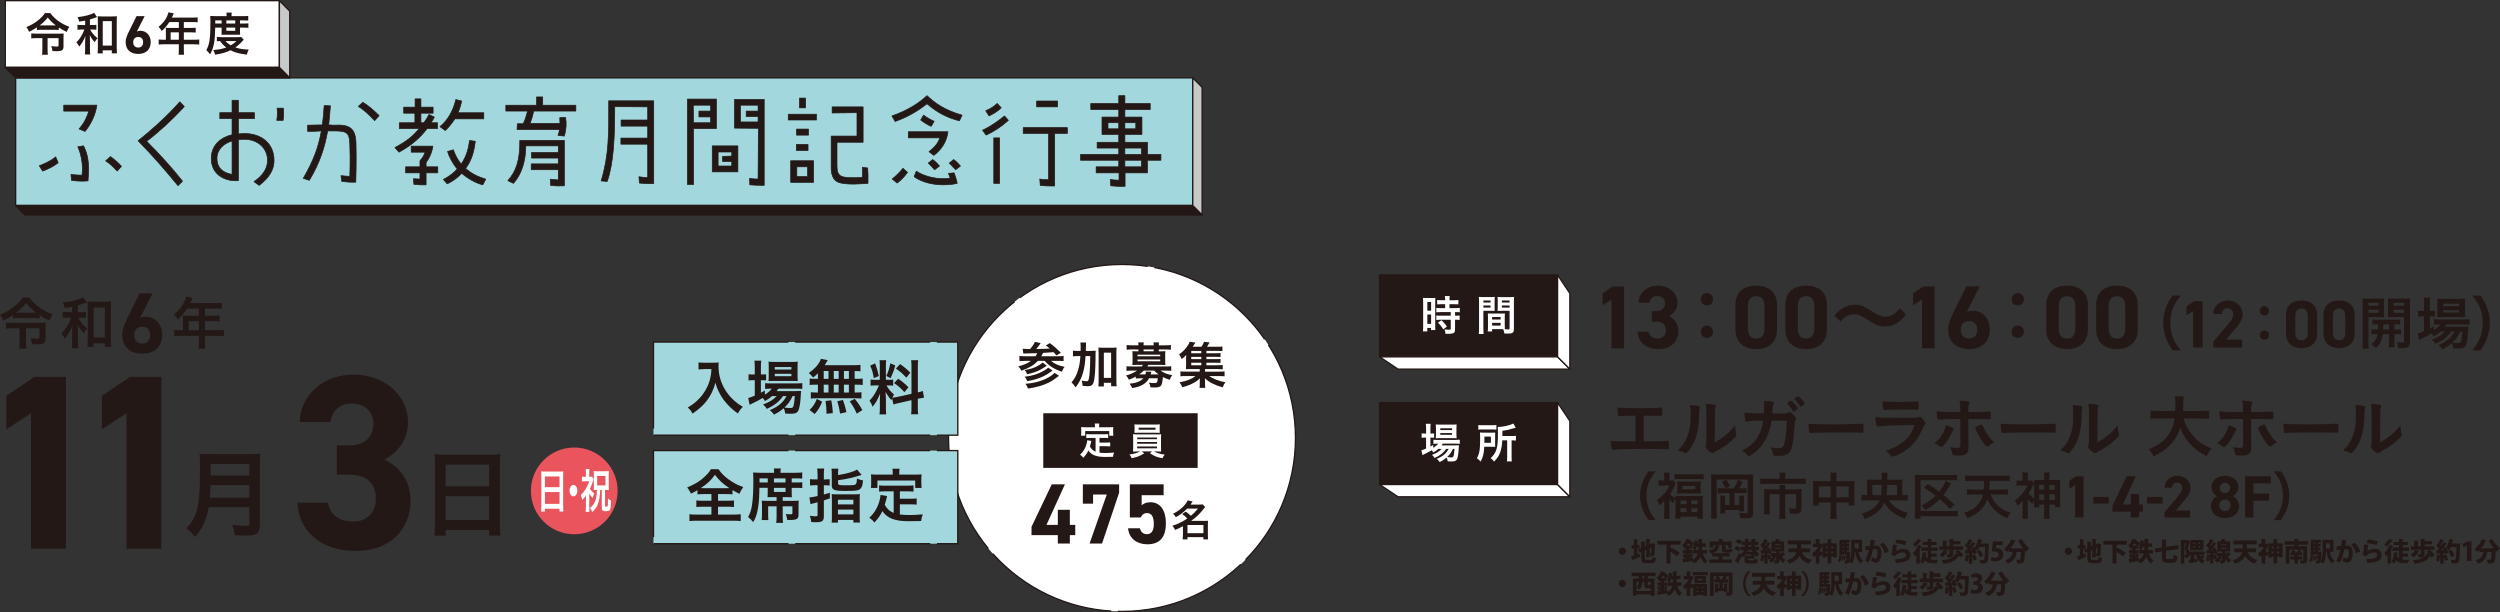 <?xml version="1.0" encoding="UTF-8"?>
<svg id="_レイヤー_2" data-name="レイヤー 2" xmlns="http://www.w3.org/2000/svg" viewBox="0 0 1852.59 453.59">
  <rect x="0" y="0" width="1852.59" height="453.59" fill="#333333" stroke="none"/>
  <defs>
    <style>
      .cls-1, .cls-2, .cls-3 {
        fill: #231815;
      }

      .cls-1, .cls-4, .cls-5 {
        stroke-width: 0px;
      }

      .cls-6, .cls-2, .cls-3, .cls-7, .cls-8, .cls-9, .cls-10 {
        stroke: #231815;
      }

      .cls-6, .cls-2, .cls-3, .cls-8, .cls-9 {
        stroke-linejoin: round;
      }

      .cls-6, .cls-7, .cls-5 {
        fill: #fff;
      }

      .cls-3 {
        stroke-linecap: round;
        stroke-width: .5px;
      }

      .cls-7, .cls-10 {
        stroke-dasharray: 0 0 100 5;
        stroke-miterlimit: 10;
      }

      .cls-4 {
        fill: #e9545d;
      }

      .cls-8 {
        fill: #c8c9ca;
      }

      .cls-9, .cls-10 {
        fill: #a2d7dd;
      }
    </style>
  </defs>
  <g id="_レイヤー_1-2" data-name="レイヤー 1">
    <g>
      <g>
        <circle class="cls-7" cx="831.44" cy="324.53" r="128.56"/>
        <g>
          <g>
            <rect class="cls-1" x="773.1" y="306.23" width="114.4" height="40.5"/>
            <g>
              <path class="cls-5" d="M811.85,324.51h-4.06c-1.21,0-2.02.03-2.82.14v-2.97c.75.11,1.53.14,2.82.14h10.57c1.32,0,2.07-.03,2.82-.14v2.97c-.75-.12-1.59-.14-2.82-.14h-3.6v3.48h5.18c1.27,0,1.99-.03,2.74-.14v2.94c-.81-.11-1.53-.14-2.74-.14h-5.18v4.78c1.38.17,2.85.26,4.52.26,1.58,0,3.45-.09,6.31-.32-.46,1.12-.66,1.84-.81,3.14-2.22.06-3.77.09-5.9.09-6.48,0-10.11-1.41-12.35-4.78-.92,1.99-1.96,3.46-3.77,5.41-.75-1.01-1.12-1.35-2.39-2.27,2.25-2.02,3.89-4.69,4.75-7.8.29-1.09.55-2.36.55-2.97l3.08.58c-.12.43-.14.52-.4,1.64-.11.58-.23.95-.69,2.48,1.12,1.96,2.25,2.99,4.2,3.83v-10.19ZM811.39,315.61c0-.69-.03-1.15-.14-1.76h3.37c-.11.6-.14,1.01-.14,1.73v1.04h7.46c1.12,0,2.1-.03,3.05-.11-.09.66-.12,1.27-.12,2.04v2.16c0,.83.03,1.47.12,2.19h-3v-3.48h-17.82v3.48h-3.05c.09-.66.12-1.27.12-2.19v-2.16c0-.72-.03-1.44-.12-2.04.95.09,1.93.11,3.08.11h7.2v-1.01Z"/>
              <path class="cls-5" d="M842.68,334.53c-1.38,0-2.16.03-3.08.12.09-.72.12-1.5.12-2.91v-6.97c0-1.44-.03-2.13-.12-2.96.84.09,1.79.12,3.08.12h14.71c1.32,0,2.13-.03,3.05-.12-.06.69-.09,1.44-.09,2.96v6.97l.03,1.81c0,.49,0,.58.06,1.09-.86-.09-1.67-.12-3.05-.12h-2.22c2.39,1.27,4.67,1.93,7.95,2.36-.98,1.24-1.33,1.73-1.73,2.71-4.26-.86-5.99-1.56-9.22-3.69l1.5-1.38h-7.52l1.73,1.47c-1.93,1.18-3.17,1.81-5.01,2.45-1.12.4-1.99.63-4.23,1.12-.49-1.12-.95-1.87-1.7-2.74,3.89-.6,5.9-1.18,7.86-2.3h-2.13ZM859.35,318.73c0,.81.03,1.38.09,2.01-.92-.03-1.76-.06-2.97-.06h-12.81c-1.24,0-2.13.03-3.02.06.09-.66.11-1.26.11-2.01v-2.13c0-.83-.03-1.29-.14-2.1.95.09,1.67.11,3.14.11h12.61c1.47,0,2.16-.03,3.11-.11-.09.69-.11,1.21-.11,2.1v2.13ZM842.68,325.46h14.71v-1.24h-14.71v1.24ZM842.68,328.8h14.71v-1.27h-14.71v1.27ZM842.68,332.23h14.71v-1.36h-14.71v1.36ZM843.77,316.94v1.53h12.53v-1.53h-12.53Z"/>
            </g>
          </g>
          <g>
            <path class="cls-1" d="M789.16,358.89l-13.69,30.07h8.41v-11.19h8.91v11.19h4.01v7.58h-4.01v6.26h-8.91v-6.26h-19.49v-6.18l15.03-31.47h9.74Z"/>
            <path class="cls-1" d="M802.43,373.23v-14.34h26.88v6.24l-12.67,37.67h-9.23l12.74-36.33h-10.13v6.76h-7.58Z"/>
            <path class="cls-1" d="M845.3,383.44h-8.03v-24.55h25.03v8.08h-16.29v7.5c1.21-1.15,3.18-2.29,6.49-2.29,6.75,0,11.45,5.16,11.45,15.65s-4.71,15.52-13.75,15.52c-7.39,0-13.57-4.14-14.27-11.9h8.79c.7,2.8,2.36,4.39,5.22,4.39,3.18,0,5.09-2.42,5.09-7.56s-1.53-8.07-5.09-8.07c-2.29,0-3.69,1.27-4.65,3.24Z"/>
            <path class="cls-1" d="M878.63,379.14c1.99,1.41,2.02,1.41,3.82,3.08,2.21-1.8,3.27-2.89,5.29-5.32h-8.08c-2.4,2.57-4.94,4.49-8.34,6.38-.51-1.03-1.03-1.67-2.08-2.57,5.1-2.47,9.11-6.16,10.93-9.94l3.62.9c-.77,1.12-1.02,1.48-1.6,2.24h6.32c1.22,0,1.89-.03,2.72-.16l1.83,1.96c-.38.45-.42.48-1.16,1.41-2.69,3.53-5.58,6.29-9.23,8.88h9.97c1.25,0,1.8-.03,2.6-.1-.13.8-.16,1.64-.16,2.79v7.95c0,1.19.06,2.21.19,3.05h-3.53v-1.67h-11.77v1.67h-3.56c.13-.9.19-1.96.19-3.05v-6.7c-1.96,1.09-3.14,1.64-5.83,2.79-.58-1.35-.96-1.99-1.99-3.08,2.63-.86,5.19-1.96,7.41-3.17.93-.51,2.12-1.25,3.62-2.31-1.38-1.44-2.12-2.08-3.75-3.21l2.56-1.83ZM879.95,395.11h11.83v-6.09h-11.83v6.09Z"/>
          </g>
          <g>
            <path class="cls-1" d="M757.82,258.46c1.14.11,3.22.19,5.53.23,1.67-1.93,2.73-3.52,3.56-5.34l4.28.95c-.15.19-.23.23-.34.45-.83,1.21-1.97,2.73-2.99,3.9,5.8-.11,6.86-.15,10.12-.38-1.14-.91-1.55-1.25-3.03-2.35l3.03-1.63c2.99,2.16,4.93,3.87,8.18,7.12l-3.26,1.97q-1.63-1.86-2.16-2.42c-2.24.23-4.89.42-7.81.57-.46.99-.72,1.52-1.29,2.46h12.2c2.04,0,3.41-.08,4.32-.23v3.83c-1.14-.11-2.39-.19-4.28-.19h-5c2.35,2.16,5.42,3.52,10.08,4.47-.99,1.1-1.48,1.97-2.01,3.56-5.57-1.71-9.93-4.47-12.73-8.03h-5.08c-3.15,3.33-6.06,5.04-12.24,7.31-.76-1.52-1.18-2.08-2.31-3.22,4.58-1.21,6.71-2.16,9.36-4.09h-4.21c-1.63,0-3.11.08-4.32.19v-3.83c1.02.15,2.35.23,4.28.23h7.66c.53-.8.95-1.48,1.21-2.27-3.56.15-4.55.15-8.34.19-.72.04-1.33.04-1.89.11l-.53-3.56ZM779.95,274.6c-3.3,2.46-5.19,3.56-8.19,4.89-2.96,1.25-6.06,2.16-10.53,2.96-.61-1.59-.99-2.23-1.93-3.26,5.19-.57,10.12-2.08,13.87-4.24,1.86-1.02,2.96-1.82,3.56-2.54l3.22,2.2ZM775.74,271c-3.07,2.01-4.02,2.58-5.27,3.22-2.77,1.4-5.65,2.35-9.36,3.11-.57-1.55-.87-2.12-1.78-3.15,4.24-.57,7.69-1.74,10.72-3.6,1.02-.64,2.08-1.44,2.58-1.93l3.11,2.35ZM784.76,278.47c-3.75,2.92-5.15,3.83-7.81,5.15-4.28,2.08-8.64,3.33-15.19,4.32-.46-1.44-.87-2.2-1.86-3.52,7.39-.65,12.73-2.2,17.77-5.15,1.55-.91,2.96-2.01,3.79-2.96l3.3,2.16Z"/>
            <path class="cls-1" d="M807.91,260.05c1.82,0,2.96-.04,4.06-.15-.11,1.33-.11,1.4-.15,5.91-.08,7.5-.45,13.15-1.1,16.22-.68,3.22-1.74,4.17-4.7,4.17-.91,0-2.27-.11-3.79-.27-.11-1.78-.19-2.27-.68-3.9,1.36.3,2.73.49,3.56.49,1.02,0,1.33-.27,1.67-1.48.38-1.36.76-4.59.95-8.6q.15-3.15.19-8.56h-3.49c-.3,5.08-.8,8.37-1.82,12.09-1.17,4.24-2.77,7.46-5.57,11.1-.99-1.55-1.78-2.54-2.99-3.71,2.31-2.69,3.75-5.38,4.85-9.06.91-3.07,1.4-5.95,1.71-10.42h-1.82c-1.59,0-2.65.08-3.68.19v-4.24c.95.15,2.16.23,4.02.23h1.63q.04-.99.04-3.03c0-1.48-.08-2.35-.23-3.22h4.36c-.15.76-.19,1.17-.19,2.39-.04.72-.04,1.33-.11,3.87h3.3ZM817.99,286.39h-4.06c.11-1.14.19-2.5.19-4.17v-20.88c0-1.67-.04-2.61-.15-3.79,1.06.11,1.86.15,3.26.15h6.94c1.48,0,2.23-.04,3.3-.15-.15,1.18-.19,2.08-.19,3.79v20.84c0,1.78.08,2.92.23,4.06h-4.13v-2.58h-5.38v2.73ZM817.99,280.02h5.38v-18.68h-5.38v18.68Z"/>
            <path class="cls-1" d="M841.63,279.03c-1.7.98-2.77,1.48-5.08,2.35-.68-1.36-1.18-2.12-2.12-3.14,3.03-.76,6.02-2.09,8.15-3.6h-3.83c-1.7,0-2.84.08-3.98.19v-3.44c1.18.15,2.31.19,4.09.19h7.2c.38-.42.68-.84.91-1.18h-4.93c-1.18,0-2.12.04-2.92.08.11-.83.15-1.59.15-2.5v-5.23c0-.87-.04-1.7-.15-2.5.68.04,1.44.08,2.92.08h1.59v-1.37h-4.74c-1.71,0-2.65.04-4.02.23v-3.52c1.21.15,2.46.23,4.09.23h4.66v-.19c0-.87-.04-1.33-.15-1.97h4.06c-.11.68-.11,1.06-.11,1.97v.19h7.5v-.19c0-.91-.04-1.37-.15-1.97h4.05c-.08.65-.11,1.1-.11,1.97v.19h4.89c1.59,0,2.84-.08,4.09-.23v3.52c-1.36-.19-2.27-.23-3.98-.23h-5v1.37h1.93c1.52,0,2.27-.04,2.92-.08-.08.76-.11,1.48-.11,2.5v5.23c0,1.02.04,1.7.11,2.5-.76-.04-1.74-.08-2.92-.08h-9.66c-.34.61-.53.87-.76,1.18h13.57c1.78,0,2.96-.04,4.13-.19v3.44c-1.18-.15-2.27-.19-4.02-.19h-3.9c.95.72,2.27,1.44,3.86,2.09,1.4.57,2.54.87,4.78,1.29-.8,1.13-1.37,2.16-1.86,3.48-2.12-.76-3.68-1.4-5-2.12-.34,3.41-.61,4.62-1.1,5.76-.64,1.48-2.05,2.01-5.3,2.01-.68,0-1.36-.04-2.84-.11-.15-1.33-.49-2.35-1.17-3.52,1.59.27,2.61.38,3.68.38,1.48,0,2.12-.19,2.39-.76.23-.46.38-1.33.53-2.81h-6.48c-2.2,4.02-6.06,6.25-12.47,7.24-.53-1.25-1.02-2.05-1.97-3.22,4.93-.46,8.15-1.75,10.16-4.02h-2.39c-1.44,0-2.35.04-3.18.15v-1.44ZM842.92,263.99h16.86v-1.18h-16.86v1.18ZM842.92,267.71h16.86v-1.26h-16.86v1.26ZM847.58,274.64c-.91.91-2.54,2.28-3.37,2.81h4.59c.27-.76.34-1.18.34-2.09l4.09.15c-.08.15-.27.8-.57,1.94h6.02c-1.29-.83-2.16-1.59-3.41-2.81h-7.69ZM854.93,258.95h-7.5v1.37h7.5v-1.37Z"/>
            <path class="cls-1" d="M894,270.66h8.56c1.67,0,2.58-.04,3.52-.15v3.14c-.99-.11-1.78-.15-3.49-.15h-9.62v1.9h10.35c2.16,0,3.18-.04,4.13-.19v3.67c-1.18-.15-2.31-.19-4.13-.19h-7.24c2.77,2.01,7.43,3.79,12.01,4.59-.72.99-.99,1.44-1.33,2.12-.04.08-.19.42-.38.91-.08.15-.19.42-.34.72-2.84-.76-5-1.55-7.27-2.69-2.54-1.25-4.09-2.31-5.91-4.05.08,1.25.11,2.01.11,2.42v2.08c0,1.33.04,1.86.23,2.61h-4.36c.19-.76.23-1.36.23-2.58v-2.12c0-.87.04-1.63.11-2.39-1.86,1.82-3.64,3.07-6.56,4.43-2.01.91-3.9,1.55-6.48,2.23-.57-1.4-1.21-2.54-2.05-3.68,4.85-.76,9.13-2.46,11.78-4.62h-7.01c-1.82,0-2.92.04-4.13.19v-3.67c.99.15,1.93.19,4.13.19h10.19v-1.9h-7.16c-1.44,0-2.16.04-3.07.08.08-.79.11-1.7.11-2.88v-4.55c0-1.22.04-2.13.11-3.11-1.06,1.21-1.86,1.93-3.37,3.11-.61-1.56-1.06-2.35-1.89-3.53,2.88-2.01,4.81-4.06,6.71-7.01.49-.83.91-1.67,1.14-2.39l4.21.68c-1.29,2.12-1.4,2.27-1.97,3.07h6.48c.87-1.29,1.44-2.35,1.9-3.68l4.13.53c-.91,1.55-1.29,2.23-1.93,3.15h7.88c1.63,0,2.54-.04,3.52-.19v3.41c-.91-.11-1.63-.15-2.99-.15h-8.87v1.75h7.01c1.78,0,2.39-.04,3.45-.15v2.95c-1.14-.15-1.48-.15-3.45-.15h-7.01v1.71h7.01c1.82,0,2.35-.04,3.45-.15v2.95c-1.02-.11-1.51-.15-3.45-.15h-7.01v1.86ZM890.21,260.05h-7.47v1.75h7.47v-1.75ZM890.21,264.44h-7.47v1.71h7.47v-1.71ZM882.75,268.8v1.86h7.47v-1.86h-7.47Z"/>
          </g>
        </g>
      </g>
      <g>
        <rect class="cls-10" x="484.24" y="333.89" width="225.52" height="69.02"/>
        <g>
          <path class="cls-1" d="M521.54,366.14c-2.13,0-3.49.09-4.71.23v-3.12c-1.95,1.13-2.94,1.67-4.75,2.53q-1.27-2.49-2.85-4.62c4.07-1.59,7.6-3.53,10.46-5.75,1.49-1.13,3.48-3.03,4.84-4.53.86-1.04,1.36-1.67,2.31-3.17h5.57c2.4,3.3,4.48,5.38,7.69,7.65,3.62,2.63,6.43,4.07,10.68,5.57-1.54,2.22-2.08,3.21-2.81,4.98-1.99-.91-3.17-1.54-5.16-2.76v3.21c-1.31-.18-2.58-.23-4.62-.23h-6.11v4.93h7.02c2.26,0,3.67-.09,4.8-.23v4.89c-1.18-.13-2.72-.23-4.8-.23h-7.02v5.84h11.27c2.35,0,4.21-.09,5.57-.27v5.07c-1.45-.18-3.3-.27-5.52-.27h-27.11c-2.22,0-3.94.09-5.39.27v-5.07c1.22.18,3.08.27,5.52.27h10.77v-5.84h-6.43c-2.08,0-3.62.09-4.75.23v-4.89c1.36.18,2.62.23,4.75.23h6.43v-4.93h-5.66ZM538.42,361.75c.81,0,1.18,0,2.04-.04-4.84-3.21-7.56-5.75-10.68-9.87-2.53,3.76-5.66,6.7-10.5,9.87.91.04,1.31.04,1.95.04h17.2Z"/>
          <path class="cls-1" d="M562.75,361.52c0,1.23-.05,2.22-.05,2.81-.14,6.65-.63,11.26-1.59,15.11-.77,3.21-1.49,5.03-2.99,7.47-1.27-1.58-2.13-2.49-3.76-3.8,1.45-2.4,2.4-5.25,2.94-9.1.63-4.03.95-10.36.95-17.97,0-2.76-.05-4.03-.18-5.93,1.54.13,3.35.23,5.34.23h10.23v-.72c0-.95-.09-1.72-.23-2.49h5.21c-.14.63-.23,1.36-.23,2.53v.68h10.86c2.26,0,3.8-.09,5.21-.27v4.61c-1-.13-2.35-.18-4.53-.18h-3.26v3.04h3.58c2.26,0,3.17-.05,4.25-.23v4.38c-1.36-.14-2.31-.18-4.25-.18h-3.58v4.44c0,1.04.04,1.67.13,2.53-.99-.09-1.45-.09-2.9-.09h-3.89v2.77h7.78c1.99,0,3.08-.05,4.12-.18-.14,1.04-.18,1.81-.18,3.66v6.88c0,2.99-1.36,3.8-6.34,3.8-.5,0-.99,0-2.04-.05-.27-2.04-.41-2.49-1.04-4.39,1.45.18,2.31.23,3.17.23,1.54,0,1.72-.14,1.72-1.13v-4.76h-7.2v7.2c0,2.35.09,3.85.27,5.02h-5.07c.18-1.22.27-2.81.27-4.98v-7.24h-6.25v5.34c0,2.85.05,3.76.18,4.84h-4.98c.18-1.13.23-2.4.23-4.8v-6.07c0-1.4-.05-2.44-.14-3.57,1.09.14,2.17.18,3.98.18h6.97v-2.77h-3.89c-1.4,0-1.72,0-2.81.09.09-.86.13-1.63.13-2.53v-4.44h-6.2ZM568.94,357.54v-3.04h-6.11v3.04h6.11ZM582.11,357.54v-3.04h-8.6v3.04h8.6ZM573.52,364.56h8.6v-3.04h-8.6v3.04Z"/>
          <path class="cls-1" d="M605.82,351.66c0-1.9-.09-3.03-.27-4.44h5.21c-.23,1.31-.27,2.49-.27,4.39v3.67h.95c1.18,0,2.17-.05,3.39-.18v4.66c-1.31-.14-2.22-.18-3.39-.18h-.95v6.83c1.63-.41,2.31-.63,4.44-1.27l.05,4.16q-3.08,1.04-4.48,1.54v12.13c0,1.9-.68,3.12-1.99,3.58-.86.32-2.17.45-4.25.45-.81,0-1.49-.05-3.12-.14-.18-1.99-.41-2.9-1.04-4.66,1.95.27,3.17.41,4.44.41,1.04,0,1.31-.23,1.31-1.18v-9.23c-.5.13-1.72.45-3.62.95-.81.18-.95.23-1.63.45l-.81-4.98c1.54-.09,3.08-.36,6.07-1.04v-8.01h-2.26c-1.18,0-2.08.05-3.35.18v-4.71c1.09.14,2.13.23,3.35.23h2.26v-3.62ZM621.03,352.02c6.2-.9,11.72-2.49,14.03-4.07l3.44,3.98q-5.48,1.67-8.06,2.26c-3.48.81-4.8,1.04-9.41,1.67v2.13c0,1.4.68,1.63,5.34,1.63,5.93,0,7.15-.13,7.78-.81.54-.63.77-1.58.86-4.16,1.67.68,2.99,1.09,4.53,1.36-.27,2.81-.54,4.03-1.13,5.07-1.31,2.31-2.94,2.72-11.59,2.72s-10.45-.68-10.45-4.12v-8.28c0-1.81-.05-2.9-.23-4.12h5.11c-.18,1.09-.23,2.17-.23,3.85v.9ZM616.46,369.81c0-1.81-.04-2.72-.13-3.67.99.13,2.02.18,3.85.18h13.03c2.04,0,3.12-.05,4.03-.18-.14.9-.18,1.95-.18,3.76v12.9c0,2.44.04,3.35.23,4.44h-4.89v-1.95h-11.45v1.99h-4.71c.18-1.18.23-2.17.23-4.3v-13.17ZM620.94,373.79h11.45v-3.48h-11.45v3.48ZM620.94,381.21h11.45v-3.58h-11.45v3.58Z"/>
          <path class="cls-1" d="M662.27,364.1h-6.38c-1.9,0-3.17.05-4.44.23v-4.66c1.18.18,2.4.23,4.44.23h16.61c2.08,0,3.26-.05,4.44-.23v4.66c-1.18-.18-2.49-.23-4.44-.23h-5.66v5.48h8.15c1.99,0,3.12-.04,4.3-.23v4.62c-1.27-.18-2.4-.23-4.3-.23h-8.15v7.51c2.17.27,4.48.41,7.1.41s5.43-.13,9.91-.5c-.72,1.77-1.04,2.9-1.27,4.93-3.48.09-5.93.14-9.28.14-10.18,0-15.89-2.22-19.42-7.51-1.45,3.12-3.08,5.43-5.93,8.51-1.18-1.58-1.77-2.13-3.76-3.58,3.53-3.17,6.11-7.38,7.47-12.26.45-1.72.86-3.71.86-4.66l4.84.9c-.18.68-.23.81-.63,2.58-.18.91-.36,1.49-1.09,3.89,1.77,3.08,3.53,4.71,6.61,6.02v-16.02ZM661.55,350.12c0-1.09-.05-1.81-.23-2.76h5.3c-.18.95-.23,1.58-.23,2.72v1.63h11.72c1.76,0,3.3-.05,4.8-.18-.13,1.04-.18,1.99-.18,3.21v3.39c0,1.31.05,2.31.18,3.44h-4.71v-5.48h-28.01v5.48h-4.8c.13-1.04.18-1.99.18-3.44v-3.39c0-1.13-.05-2.26-.18-3.21,1.49.14,3.03.18,4.84.18h11.31v-1.59Z"/>
        </g>
      </g>
      <g>
        <rect class="cls-10" x="484.24" y="253.46" width="225.52" height="69.02"/>
        <g>
          <path class="cls-1" d="M521.8,273.53c-1.22,0-2.45.09-4.16.23v-5.21c1.36.18,2.13.23,4.07.23h6.92c1.81,0,2.9-.04,3.98-.23-.14.95-.18,1.9-.18,2.76,0,6.11,1.59,11.9,4.66,17.15,1.81,3.03,3.98,5.66,6.92,8.37,2.22,1.99,3.48,2.9,6.47,4.66-1.67,1.63-2.49,2.72-3.67,4.93-4.39-3.08-7.65-6.24-10.64-10.23-1.54-2.13-2.53-3.8-3.8-6.43-1.09-2.4-1.49-3.48-2.22-6.2-1.54,5.57-3.31,9.28-6.2,13.12-2.76,3.67-6.06,6.65-10.77,9.82-.9-1.85-1.95-3.17-3.58-4.53,3.71-2.13,5.84-3.8,8.74-6.83,3.39-3.53,6.06-8.15,7.47-12.85.86-2.99,1.22-5.25,1.4-8.78h-5.43Z"/>
          <path class="cls-1" d="M572.14,293.49c-1.72,1.54-2.76,2.26-5.3,3.71-.54-.95-.72-1.27-1.67-2.31-2.72,1.63-4.44,2.54-8.64,4.57-.04.05-.27.13-.59.32l-.41.23-1.09-5.07c1.13-.27,2.67-.81,4.89-1.77v-11.45h-1.27c-1.27,0-2.22.05-3.35.23v-4.62c.99.13,1.99.18,3.39.18h1.22v-5.39c0-2.26-.09-3.58-.27-4.84h5.07c-.23,1.4-.27,2.58-.27,4.84v5.39h.81c1.4,0,2.22-.05,3.03-.13v4.48c-.95-.09-1.81-.14-3.03-.14h-.81v9.32c1-.54,1.49-.81,2.94-1.63v3.03c2.35-1.45,3.85-2.76,5.16-4.44h-.99c-1.81,0-3.03.09-3.98.23v-4.34c.95.18,2.04.23,4.03.23h19.01c2.08,0,3.44-.09,4.53-.23v4.29c-1.31-.13-2.53-.18-4.48-.18h-13.31c-.36.64-.59,1-1.18,1.82h13.8c2.13,0,2.9-.05,4.25-.14-.09.72-.13,1.36-.18,2.58-.23,5.34-.86,9.82-1.77,11.77-.9,1.99-2.31,2.58-6.11,2.58-1.09,0-1.9-.05-3.67-.14-.18-1.58-.5-2.76-1.18-3.98-2.31,2.04-4.16,3.26-7.15,4.75-.99-1.4-1.67-2.17-3.12-3.3,3.76-1.63,5.61-2.72,7.92-4.66,1.77-1.54,3.17-3.35,4.48-5.79h-2.58c-2.72,4.07-6.43,6.97-12.08,9.51-.73-1.36-1.36-2.08-2.72-3.26,4.93-1.9,7.78-3.62,10.05-6.25h-3.39ZM573.46,282.26c-1.77,0-3.08.05-3.98.14.14-1.22.18-2.39.18-4.16v-6.34c0-1.81-.04-2.62-.18-3.93,1.36.18,2.31.23,4.39.23h12.67c2.26,0,3.3-.04,4.66-.23-.13,1.13-.18,2.08-.18,4.3v6.02c0,1.85.05,3.21.18,4.07-1.04-.05-2.13-.09-3.94-.09h-13.8ZM574.13,273.85h12.31v-1.86h-12.31v1.86ZM574.13,278.78h12.31v-1.77h-12.31v1.77ZM587.35,293.49c-1.67,3.62-3.39,6.07-6.06,8.51,1.85.27,3.21.36,4.48.36,1.58,0,2.04-.45,2.44-2.31.32-1.54.54-3.44.77-6.56h-1.63Z"/>
          <path class="cls-1" d="M606.11,276.65c-1.4,1.36-1.9,1.77-3.58,3.08-1.36-1.67-1.95-2.26-3.17-3.3,4.07-2.94,6.47-5.43,8.05-8.37.41-.77.77-1.54.9-2.17l5.07.99q-.32.5-.91,1.54c-.36.68-.73,1.27-1.36,2.22h21c2.67,0,4.16-.09,5.52-.27v4.8c-1.58-.14-1.81-.18-4.3-.23v5.79h1.72c2.04,0,2.99-.05,4.25-.23v4.8c-1.27-.18-2.26-.23-4.25-.23h-1.72v5.79h.86c2.13,0,2.94-.05,4.17-.23v4.75c-1.13-.18-2.17-.23-4.07-.23h-29.59c-1.72,0-2.53.05-3.85.23v-4.75c1.13.18,2.26.23,4.25.23h1v-5.79h-1.85c-1.99,0-2.94.05-4.25.23v-4.8c1.22.18,2.22.23,4.25.23h1.85v-4.07ZM599.91,303.81c2.67-2.58,3.94-4.53,5.39-8.19l3.98,2.04c-1.76,4.21-2.85,6.02-5.56,9.14l-3.8-2.99ZM610.4,280.73h3.54v-5.79h-3.54v5.79ZM610.4,290.86h3.54v-5.79h-3.54v5.79ZM612.4,306.61q.05-1.09.05-1.77c0-1.67-.36-5.66-.68-7.69l4.25-.5c.72,3.94.95,5.88,1.13,9.5l-4.75.45ZM621.49,280.73v-5.79h-3.63v5.79h3.63ZM621.49,290.86v-5.79h-3.63v5.79h3.63ZM622.53,306.48c-.68-4.21-.95-5.43-2.04-9.14l4.16-.95c1.22,3.39,1.81,5.39,2.58,9.05l-4.7,1.04ZM629.05,280.73v-5.79h-3.67v5.79h3.67ZM629.05,290.86v-5.79h-3.67v5.79h3.67ZM634.88,306.52c-1.58-3.62-2.62-5.43-5.2-9.1l3.75-1.86c2.49,3.08,3.76,4.98,5.61,8.33l-4.16,2.63Z"/>
          <path class="cls-1" d="M661.11,295.07c-.23.59-.27.77-.5,1.45-1.81-1.95-3.03-3.71-4.39-6.11.23,3.03.27,3.62.27,4.93v7.2c0,2.08.05,3.26.23,4.53h-4.98c.18-1.4.27-2.62.27-4.62v-5.61c0-1.72.09-3.71.18-5.16-1.95,4.71-3.35,7.2-5.66,9.73-.5-1.72-1.22-3.21-2.22-4.48,2.85-2.94,4.66-5.84,7.02-11.31h-2.26c-1.9,0-2.9.05-3.94.23v-4.62c1.04.18,1.86.23,3.89.23h2.94v-10.27c0-1.95-.05-3.21-.23-4.25h4.98c-.18,1.13-.23,2.13-.23,4.21v10.32h2.04c1.67,0,2.4-.05,3.35-.18v4.52c-.99-.13-1.9-.18-3.44-.18h-1.54c1.63,2.81,3.21,4.71,5.57,6.65-.54,1-.72,1.36-1.18,2.44,1-.09,2.53-.32,3.98-.63l10.18-2.26v-19.82c0-2.53-.04-3.71-.27-5.07h5.25c-.23,1.45-.27,2.63-.27,5.02v18.83c1.9-.45,2.58-.63,3.66-1.09l.95,4.98c-1.13.13-2.17.32-4.21.72l-.41.09v6.38c0,2.4.04,3.71.27,5.11h-5.25c.23-1.49.27-2.49.27-5.16v-5.25l-9.23,2.08c-1.86.41-3.12.73-4.12,1.09l-.99-4.66ZM648.53,269.28c1.4,3.89,2.04,6.11,2.67,9.37l-3.66,1.58c-.68-4.03-1.45-6.65-2.72-9.28l3.71-1.67ZM663.42,270.82c-1.09,3.98-1.67,5.52-3.44,9.41l-3.21-1.63c1.45-2.94,2.13-5.2,2.99-9.41l3.67,1.63ZM665.59,280.64c3.44,2.4,5.34,3.98,7.6,6.38l-2.99,3.58c-3.03-3.3-4.48-4.57-7.65-6.7l3.03-3.26ZM666.99,269.78c3.67,2.62,5.07,3.8,7.56,6.43l-2.94,3.67c-3.26-3.49-3.3-3.53-7.69-6.74l3.08-3.35Z"/>
        </g>
      </g>
      <g>
        <g>
          <path class="cls-1" d="M9.59,233.47c-2.48,1.67-4.32,2.74-7.15,4.07-.64-1.67-1.37-2.91-2.44-4.28,4.2-1.75,7.32-3.55,10.23-5.82,2.91-2.27,4.97-4.41,6.64-6.94h4.88c4.02,5.48,9.5,9.5,17.25,12.5-1.07,1.67-1.37,2.27-2.31,4.62-3.68-1.67-4.45-2.1-7.23-4.03v2.27c-1.33-.13-2.35-.17-3.68-.17h-12.63c-1.29,0-2.53.04-3.55.17v-2.4ZM9.38,243.27c-1.71,0-3.47.09-4.97.22v-4.45c1.5.13,3,.21,5.01.21h20.76c1.71,0,2.57-.04,3.68-.13-.09,1.03-.13,2.01-.13,3.68v8.05c0,3.38-1.37,4.32-6.16,4.32-.94,0-1.37,0-3.85-.13-.22-1.84-.47-2.74-1.16-4.41,2.44.26,3.68.34,4.97.34s1.71-.21,1.71-.98v-6.72h-9.97v10.57c0,2.01.08,3.3.3,4.54h-5.31c.17-1.37.26-2.7.26-4.5v-10.62h-5.14ZM25.73,231.71h1.03c-3.08-2.31-5.18-4.32-7.32-7.19-2.27,2.91-4.02,4.62-7.36,7.19h13.66Z"/>
          <path class="cls-1" d="M53.46,227.35c-1.58.3-2.57.47-5.48.94-.34-1.76-.64-2.61-1.46-4.11,6.21-.6,12.59-2.27,15.07-3.94l2.66,3.94q-.51.17-1.07.34s-.22.09-.47.17c-1.41.51-3.81,1.33-4.92,1.63v5.05h2.4c1.63,0,2.57-.04,3.47-.22v4.45c-.99-.13-2.01-.17-3.51-.17h-2.1c.56,1.24.81,1.67,1.71,2.87,1.54,2.14,2.78,3.38,4.97,5.09-1.2,1.11-1.46,1.5-2.61,3.55-2.01-2.14-3.25-3.9-4.54-6.51.17,1.5.21,2.91.21,5.27v7.19c0,2.48.04,3.85.26,5.22h-4.88c.22-1.45.26-2.7.26-5.22v-6.81c0-1.11.04-2.06.21-4.88-.73,2.23-1.28,3.34-2.87,5.99-.69,1.2-1.29,1.97-2.78,3.81-.73-1.63-1.33-2.48-2.57-3.94,1.93-1.71,3.55-3.9,5.14-6.81q1.11-2.06,2.18-4.84h-2.48c-1.58,0-2.7.09-3.81.22v-4.5c1.16.17,2.18.22,3.85.22h3.17v-4.02ZM69.38,257.14h-4.58c.13-1.29.22-3,.22-4.84v-24.53c0-1.84-.04-3.21-.17-4.41,1.24.17,2.23.21,4.03.21h9.42c1.71,0,2.82-.04,4.07-.21-.17,1.2-.21,2.48-.21,4.41v24.1c0,2.14.09,3.94.26,5.27h-4.71v-2.74h-8.31v2.74ZM69.43,250.08h8.26v-22.22h-8.26v22.22Z"/>
          <path class="cls-1" d="M103.82,235.56c1.34-.64,2.68-.83,4.28-.83,6.77,0,12.08,5.55,12.08,13.17,0,9.79-6.59,14.21-14.76,14.21s-14.89-4.35-14.89-14.15c0-3.46,1.53-7.55,4.03-12.59l8.88-17.95h9.58l-9.2,18.14ZM105.42,254.56c3.83,0,5.81-2.56,5.81-6.28s-1.98-6.21-5.81-6.21-5.94,2.56-5.94,6.21,1.98,6.28,5.94,6.28Z"/>
          <path class="cls-1" d="M135.6,236.29c0-.86-.04-1.54-.13-2.4.81.09,1.71.13,2.87.13h9.03v-5.35h-8.65c-2.1,3.25-4.15,5.74-6.81,8.09-1.16-1.75-1.63-2.31-3-3.68,4.2-3.55,6.29-6.25,8.01-10.27.56-1.33.86-2.23.99-3l4.88.98c-.13.26-.73,1.54-1.8,3.81h19.22c2.01,0,3-.04,4.24-.22v4.5c-1.29-.17-2.4-.22-4.24-.22h-8.31v5.35h6.55c1.93,0,3-.04,4.24-.17v4.32c-1.11-.13-2.35-.17-4.11-.17h-6.68v6.72h9.46c1.97,0,3.21-.09,4.54-.26v4.67c-1.28-.17-2.74-.26-4.54-.26h-9.46v5.09c0,2.1.04,3.25.26,4.41h-5.05c.17-1.2.26-2.27.26-4.45v-5.05h-13.83c-1.8,0-3.17.08-4.49.26v-4.67c1.33.17,2.57.26,4.49.26h2.06v-8.43ZM147.38,244.73v-6.72h-7.45v6.72h7.45Z"/>
        </g>
        <g>
          <g>
            <path class="cls-1" d="M48.8,406.64h-25.85v-100.43l-18.28,12v-24.92l20.86-14.03h23.26v127.39Z"/>
            <path class="cls-1" d="M119.61,406.64h-25.85v-100.43l-18.28,12v-24.92l20.86-14.03h23.26v127.39Z"/>
            <path class="cls-1" d="M154.64,375.87c-.58,3.47-1.16,5.78-2.02,8.24-1.81,5.27-4.19,9.32-8.16,13.8-2.02-2.74-3.76-4.55-6.43-6.43,3.9-3.9,5.78-7.01,7.44-12.21,2.02-6.43,2.74-14.59,2.74-32.44,0-5.06-.07-8.24-.36-10.62,2.67.29,4.62.36,8.09.36h28.97c3.76,0,5.71-.07,7.95-.36-.22,1.88-.29,3.83-.29,7.88v44.86c0,3.47-.72,5.42-2.46,6.57-1.59,1.08-3.47,1.37-8.16,1.37-2.24,0-4.12-.07-7.95-.22-.43-3.25-.87-4.99-2.02-7.73,3.61.43,7.44.72,10.26.72,2.02,0,2.53-.36,2.53-1.8v-11.99h-30.12ZM184.76,368.79v-9.32h-28.68c-.07,2.24-.22,4.62-.58,9.32h29.26ZM184.76,352.39v-8.6h-28.68v8.6h28.68Z"/>
            <path class="cls-1" d="M249.56,330.02h9.41c10.52,0,17.72-5.54,17.72-16.25,0-8.49-6.46-14.77-15.88-14.77s-14.77,5.72-15.88,13.66h-22.89c.92-20.86,18.09-35.08,40.06-35.08,23.26,0,40.25,16.06,40.25,35.08,0,14.4-8.86,23.26-17.35,27.88,10.89,5.35,19.2,15.32,19.2,30.46,0,20.68-14.4,37.29-40.62,37.29s-42.28-15.14-43.2-35.82h22.71c1.29,8.12,7.39,14.03,18.83,14.03,10.34,0,16.61-7.38,16.61-16.8,0-11.26-6.46-17.91-19.57-17.91h-9.41v-21.78Z"/>
            <path class="cls-1" d="M322.37,344.01c0-2.67-.14-5.13-.36-7.44,2.1.29,4.41.36,7.73.36h33.59c3.32,0,5.42-.07,7.44-.36-.29,2.6-.36,4.7-.36,7.15v44.72c0,3.54.07,5.85.36,8.45h-8.31v-4.19h-32.22v4.19h-8.31c.29-2.53.43-5.13.43-8.45v-44.43ZM330.25,360.41h32.22v-16.11h-32.22v16.11ZM330.25,385.41h32.22v-17.7h-32.22v17.7Z"/>
          </g>
          <g>
            <circle class="cls-4" cx="425.55" cy="363.77" r="32.15"/>
            <g>
              <path class="cls-5" d="M401.17,352.94c0-1.32-.05-2.53-.12-3.68.7.14,1.48.18,2.6.18h11.28c1.12,0,1.82-.04,2.5-.18-.1,1.29-.12,2.32-.12,3.53v22.08c0,1.75.02,2.89.12,4.17h-2.79v-2.07h-10.82v2.07h-2.79c.1-1.25.14-2.53.14-4.17v-21.94ZM403.81,361.04h10.82v-7.96h-10.82v7.96ZM403.81,373.39h10.82v-8.74h-10.82v8.74Z"/>
              <path class="cls-5" d="M427.83,363.57c0,2.35-1.29,4.25-2.89,4.25s-2.89-1.89-2.89-4.25,1.29-4.25,2.89-4.25,2.89,1.89,2.89,4.25Z"/>
              <path class="cls-5" d="M436.63,375.63c0,1.68.03,2.64.12,3.68h-2.72c.1-1.07.15-1.96.15-3.68v-8.35c-.92,1.28-1.45,1.93-2.72,3.28-.27-1.5-.51-2.43-1.04-3.78,1.45-1.32,2.4-2.5,3.64-4.5,1.16-1.89,1.82-3.32,2.62-5.64h-3.47c-.85,0-1.34.03-1.96.14v-3.6c.51.11.97.14,1.82.14h1.09v-3.03c0-.93-.03-1.68-.12-2.68h2.72c-.07.79-.12,1.61-.12,2.68v3.03h.66c.68,0,1.07-.04,1.41-.11l1.16,1.96q-.24.64-1.07,3.17c-.32,1-.87,2.32-1.65,3.89.8,1.25,1.8,2.32,3.23,3.49-.51,1.14-.8,1.93-1.16,3.35-.97-.93-1.58-1.71-2.57-3.21v9.74ZM441.87,363.04c-.73,0-1.24.04-1.87.14.05-1,.07-1.68.07-2.89v-8.28c0-.96-.02-2-.1-2.93.63.11,1.21.14,2.21.14h6.89c.95,0,1.48-.03,2.11-.14-.07.93-.1,1.82-.1,2.96v8.17c0,1.18.03,2.03.1,2.96-.63-.11-1.14-.14-1.92-.14h-.9v11.74c0,.5.15.61.85.61s.95-.07,1.09-.32c.19-.36.19-.71.22-5.71.85.86,1.31,1.18,2.23,1.46-.17,5.67-.32,6.71-1.07,7.39-.49.43-1.38.61-2.96.61-1.43,0-1.96-.18-2.38-.78-.29-.39-.39-.89-.39-1.89v-13.09h-1.19c-.15,4-.41,6.06-1.16,8.74-.56,2.03-1.26,3.57-2.26,5-.73,1.07-1.26,1.61-2.47,2.6-.58-1.32-.92-1.93-1.72-3.07,1.48-.96,2.23-1.78,3.11-3.28,1.38-2.39,2.04-5.46,2.11-9.99h-.51ZM442.52,359.72h6.16v-7.06h-6.16v7.06Z"/>
            </g>
          </g>
        </g>
      </g>
      <g>
        <path class="cls-1" d="M1203.52,258.13h-9.31v-36.16l-6.59,4.32v-8.98l7.52-5.05h8.38v45.87Z"/>
        <path class="cls-1" d="M1224.06,230.54h3.39c3.79,0,6.39-1.99,6.39-5.84,0-3.06-2.33-5.32-5.72-5.32s-5.32,2.06-5.72,4.92h-8.25c.33-7.5,6.52-12.61,14.44-12.61,8.38,0,14.5,5.77,14.5,12.61,0,5.18-3.19,8.37-6.25,10.03,3.92,1.93,6.92,5.51,6.92,10.96,0,7.44-5.19,13.43-14.64,13.43s-15.24-5.46-15.57-12.9h8.18c.47,2.92,2.66,5.05,6.79,5.05,3.73,0,5.99-2.66,5.99-6.04,0-4.05-2.33-6.44-7.05-6.44h-3.39v-7.84Z"/>
        <path class="cls-1" d="M1269.45,221.8c0,2.55-2.02,4.57-4.57,4.57s-4.57-2.02-4.57-4.57,2.02-4.57,4.57-4.57,4.57,2.02,4.57,4.57ZM1269.45,245.81c0,2.55-2.02,4.57-4.57,4.57s-4.57-2.02-4.57-4.57,2.02-4.57,4.57-4.57,4.57,2.02,4.57,4.57Z"/>
        <path class="cls-1" d="M1316.82,244.09c0,10.3-7.18,14.62-15.41,14.62s-15.42-4.33-15.42-14.62v-17.79c0-10.76,7.18-14.62,15.42-14.62s15.41,3.86,15.41,14.56v17.86ZM1301.41,219.53c-4.18,0-6.17,2.66-6.17,7.57v16.2c0,4.91,1.99,7.57,6.17,7.57s6.1-2.66,6.1-7.57v-16.2c0-4.91-1.99-7.57-6.1-7.57Z"/>
        <path class="cls-1" d="M1353.82,244.09c0,10.3-7.18,14.62-15.41,14.62s-15.42-4.33-15.42-14.62v-17.79c0-10.76,7.18-14.62,15.42-14.62s15.41,3.86,15.41,14.56v17.86ZM1338.41,219.53c-4.18,0-6.17,2.66-6.17,7.57v16.2c0,4.91,1.99,7.57,6.17,7.57s6.1-2.66,6.1-7.57v-16.2c0-4.91-1.99-7.57-6.1-7.57Z"/>
        <path class="cls-1" d="M1359.27,233.95c2.14-2.61,3.18-3.53,5.73-5.15,3.53-2.2,6.13-3.01,9.49-3.01,2.66,0,4.97.52,7.46,1.74q1.51.75,5.27,3.18c4.4,2.83,7.46,4.05,10.24,4.05,1.21,0,2.89-.46,4.28-1.1,2.49-1.27,3.99-2.55,6.02-5.27l4.63,4.63c-2.37,3.01-3.59,4.22-5.5,5.61-2.95,2.2-6.25,3.3-10.01,3.3-1.74,0-3.53-.29-5.09-.81-2.26-.75-3.41-1.33-7.93-4.28-5.09-3.24-6.88-3.93-9.95-3.93-3.76,0-6.42,1.39-10.07,5.32l-4.57-4.28Z"/>
        <path class="cls-1" d="M1433.59,258.13h-9.31v-36.16l-6.59,4.32v-8.98l7.52-5.05h8.38v45.87Z"/>
        <path class="cls-1" d="M1457.5,231.11c1.39-.66,2.79-.86,4.45-.86,7.04,0,12.56,5.77,12.56,13.69,0,10.18-6.85,14.77-15.35,14.77s-15.48-4.53-15.48-14.71c0-3.59,1.6-7.85,4.19-13.09l9.23-18.66h9.96l-9.56,18.85ZM1459.16,250.86c3.98,0,6.04-2.66,6.04-6.52s-2.06-6.46-6.04-6.46-6.17,2.66-6.17,6.46,2.06,6.52,6.17,6.52Z"/>
        <path class="cls-1" d="M1499.81,221.8c0,2.55-2.02,4.57-4.57,4.57s-4.57-2.02-4.57-4.57,2.02-4.57,4.57-4.57,4.57,2.02,4.57,4.57ZM1499.81,245.81c0,2.55-2.02,4.57-4.57,4.57s-4.57-2.02-4.57-4.57,2.02-4.57,4.57-4.57,4.57,2.02,4.57,4.57Z"/>
        <path class="cls-1" d="M1547.18,244.09c0,10.3-7.18,14.62-15.41,14.62s-15.42-4.33-15.42-14.62v-17.79c0-10.76,7.18-14.62,15.42-14.62s15.41,3.86,15.41,14.56v17.86ZM1531.77,219.53c-4.18,0-6.17,2.66-6.17,7.57v16.2c0,4.91,1.99,7.57,6.17,7.57s6.1-2.66,6.1-7.57v-16.2c0-4.91-1.99-7.57-6.1-7.57Z"/>
        <path class="cls-1" d="M1584.17,244.09c0,10.3-7.18,14.62-15.41,14.62s-15.42-4.33-15.42-14.62v-17.79c0-10.76,7.18-14.62,15.42-14.62s15.41,3.86,15.41,14.56v17.86ZM1568.77,219.53c-4.18,0-6.17,2.66-6.17,7.57v16.2c0,4.91,1.99,7.57,6.17,7.57s6.1-2.66,6.1-7.57v-16.2c0-4.91-1.99-7.57-6.1-7.57Z"/>
        <path class="cls-1" d="M1610.02,259.68c-2.43-3.47-3.51-5.38-4.73-8.55-1.56-3.99-2.3-7.81-2.3-11.97s.69-7.68,2.21-11.59c1.26-3.17,2.3-5.08,4.77-8.55h6.08c-3.04,3.82-4.3,5.77-5.51,8.63-1.52,3.56-2.26,7.25-2.26,11.5s.74,8.29,2.3,11.89c1.21,2.87,2.43,4.77,5.51,8.63h-6.08Z"/>
        <path class="cls-1" d="M1632.21,257.55h-6.98v-27.12l-4.94,3.24v-6.73l5.64-3.79h6.28v34.4Z"/>
        <path class="cls-1" d="M1661.47,257.55h-21.26v-4.49l11.53-13.56c2.15-2.49,3.19-4.59,3.19-6.83,0-2.79-2.05-4.19-4.29-4.19s-4.09,1.44-4.29,4.19h-6.19c0-5.93,4.89-9.95,10.83-9.95s10.88,4.27,10.88,9.95c0,4.54-2.99,8.07-5.19,10.67l-7.09,8.32h11.88v5.89Z"/>
        <path class="cls-1" d="M1681.45,230.3c0,1.91-1.52,3.43-3.43,3.43s-3.43-1.52-3.43-3.43,1.52-3.43,3.43-3.43,3.43,1.52,3.43,3.43ZM1681.45,248.31c0,1.91-1.52,3.43-3.43,3.43s-3.43-1.52-3.43-3.43,1.52-3.43,3.43-3.43,3.43,1.52,3.43,3.43Z"/>
        <path class="cls-1" d="M1717.1,247.02c0,7.72-5.38,10.97-11.56,10.97s-11.56-3.24-11.56-10.97v-13.34c0-8.07,5.39-10.97,11.56-10.97s11.56,2.89,11.56,10.92v13.39ZM1705.54,228.6c-3.14,0-4.63,1.99-4.63,5.68v12.15c0,3.68,1.49,5.67,4.63,5.67s4.58-1.99,4.58-5.67v-12.15c0-3.68-1.49-5.68-4.58-5.68Z"/>
        <path class="cls-1" d="M1744.9,247.02c0,7.72-5.38,10.97-11.56,10.97s-11.56-3.24-11.56-10.97v-13.34c0-8.07,5.39-10.97,11.56-10.97s11.56,2.89,11.56,10.92v13.39ZM1733.35,228.6c-3.14,0-4.63,1.99-4.63,5.68v12.15c0,3.68,1.49,5.67,4.63,5.67s4.58-1.99,4.58-5.67v-12.15c0-3.68-1.49-5.68-4.58-5.68Z"/>
        <path class="cls-1" d="M1755.15,253.35c0,2.47.04,3.86.22,5.08h-4.81c.17-1.21.26-2.56.26-5.16v-27.46c0-2.22-.04-3.34-.17-4.68,1.13.13,2.21.17,4.25.17h7.55c2.21,0,3.16-.04,4.29-.17-.09,1.26-.13,2.38-.13,3.86v6.38c0,1.91,0,2.6.09,3.73-1.34-.04-2.25-.08-3.81-.08h-7.73v18.36ZM1755.15,226.58h7.38v-2.17h-7.38v2.17ZM1755.15,231.78h7.38v-2.26h-7.38v2.26ZM1762.1,244.19c.09-1.48.09-2,.09-3.87-1.95,0-3.04.04-4.17.17v-3.73c1.13.13,2.26.17,4.21.17h12.1c2.04,0,3.17-.04,4.34-.17v3.73c-1.17-.13-2.21-.17-4.34-.17v3.87h.61c2.08,0,3.12-.04,4.3-.17v3.77c-1.3-.13-2.21-.18-4.3-.18h-.61v6.16c0,1.91.04,2.73.17,3.56h-4.34c.17-1.04.22-1.74.22-3.56v-6.16h-4.69c-.43,4.38-1.82,7.16-5.07,10.29-1.09-1.17-1.87-1.87-3.34-2.87,2.82-2.17,3.95-4.04,4.52-7.42-2.26,0-3.34.04-4.43.18v-3.77c1.13.13,2.17.17,4.3.17h.43ZM1766.09,240.33q0,1.78-.13,3.87h4.43v-3.87h-4.3ZM1785.83,253.3c0,3.69-1.26,4.64-5.94,4.64-.7,0-1.26,0-2.74-.08-.22-1.87-.43-2.73-1.13-4.38,1.61.22,2.87.3,3.87.3,1.34,0,1.61-.17,1.61-1.08v-17.71h-8.2c-1.39,0-2.86.04-3.81.08.13-1.43.13-1.73.13-3.73v-6.38c0-1.65-.04-2.73-.13-3.86,1.13.13,2.12.17,4.25.17h7.99c2.08,0,3.12-.04,4.29-.17-.13,1.52-.17,2.55-.17,4.64v27.55ZM1773.72,226.58h7.77v-2.17h-7.77v2.17ZM1773.72,231.78h7.77v-2.26h-7.77v2.26Z"/>
        <path class="cls-1" d="M1808.57,245.71c-1.65,1.48-2.65,2.17-5.08,3.56-.52-.91-.7-1.21-1.61-2.21-2.6,1.56-4.25,2.43-8.29,4.38-.04.04-.26.13-.56.3l-.39.22-1.04-4.86c1.08-.26,2.56-.78,4.69-1.69v-10.98h-1.21c-1.21,0-2.13.04-3.21.22v-4.43c.95.13,1.91.17,3.25.17h1.17v-5.16c0-2.17-.09-3.43-.26-4.64h4.86c-.22,1.34-.26,2.47-.26,4.64v5.16h.78c1.34,0,2.12-.04,2.91-.13v4.29c-.91-.08-1.74-.13-2.91-.13h-.78v8.94c.95-.52,1.43-.78,2.82-1.56v2.91c2.26-1.39,3.69-2.64,4.95-4.26h-.95c-1.74,0-2.91.09-3.82.22v-4.16c.91.17,1.95.22,3.86.22h18.23c1.99,0,3.3-.08,4.34-.22v4.12c-1.26-.13-2.43-.18-4.3-.18h-12.76c-.35.61-.56.96-1.13,1.74h13.23c2.04,0,2.78-.04,4.08-.13-.09.69-.13,1.3-.17,2.47-.22,5.12-.82,9.42-1.69,11.28-.87,1.91-2.21,2.47-5.86,2.47-1.04,0-1.82-.04-3.51-.13-.17-1.52-.48-2.65-1.13-3.82-2.21,1.95-3.99,3.12-6.86,4.56-.95-1.35-1.61-2.08-2.99-3.17,3.6-1.56,5.38-2.6,7.59-4.47,1.69-1.48,3.04-3.21,4.3-5.56h-2.47c-2.6,3.91-6.16,6.69-11.59,9.11-.69-1.3-1.3-2-2.6-3.13,4.73-1.82,7.46-3.47,9.63-5.99h-3.25ZM1809.83,234.95c-1.69,0-2.95.04-3.82.13.13-1.17.17-2.29.17-3.99v-6.08c0-1.73-.04-2.51-.17-3.77,1.3.17,2.21.22,4.21.22h12.15c2.17,0,3.17-.04,4.47-.22-.13,1.08-.17,1.99-.17,4.12v5.78c0,1.78.04,3.08.17,3.9-1-.04-2.04-.08-3.77-.08h-13.23ZM1810.48,226.88h11.8v-1.78h-11.8v1.78ZM1810.48,231.61h11.8v-1.7h-11.8v1.7ZM1823.15,245.71c-1.61,3.47-3.25,5.82-5.81,8.16,1.78.26,3.08.35,4.3.35,1.52,0,1.95-.44,2.34-2.22.3-1.48.52-3.3.74-6.29h-1.56Z"/>
        <path class="cls-1" d="M1831.99,259.68c3.08-3.86,4.3-5.77,5.51-8.63,1.56-3.6,2.3-7.46,2.3-11.89s-.69-7.94-2.21-11.5c-1.26-2.86-2.52-4.81-5.55-8.63h6.12c2.43,3.43,3.47,5.34,4.73,8.55,1.52,3.95,2.21,7.46,2.21,11.59s-.74,7.98-2.26,11.97c-1.26,3.17-2.3,5.08-4.73,8.55h-6.12Z"/>
      </g>
      <g>
        <path class="cls-1" d="M1211.92,308.03c-1.54,0-1.75.05-3.29.05-2.78,0-3.96.05-6.74.21-1.18.1-1.49.1-1.59.1-1.34,0-1.59-.98-1.7-6.43,3.03.41,6.89.51,16.2.51,8.38,0,12.55-.1,15.48-.46.21-.05.46-.05.57-.05.56,0,.77.21.87.88.05.36.1,2.06.1,3.24,0,1.75-.15,2.11-.82,2.11q-.51,0-2.57-.1c-.62-.05-3.96-.05-10.34-.05v19.03c11.21,0,12.29-.05,16.3-.31,1.03-.1,1.29-.1,1.39-.1.36,0,.57.1.72.26.21.26.31,1.69.31,3.91,0,1.85-.16,2.16-.98,2.16-.1,0-.46-.05-.82-.05-1.54-.21-8.07-.31-16.87-.31-11.52,0-18.87.21-21.8.62-.51.1-.77.1-.92.1-.51,0-.82-.21-1.03-.67-.36-.98-.67-3.45-.77-5.91,3.14.26,6.17.31,18.31.36v-19.08Z"/>
        <path class="cls-1" d="M1258.94,300.99c.41.15.62.46.62.88,0,.2,0,.31-.1.72-.31,1.13-.36,1.96-.36,4.01-.1,12.55-2.37,20.57-7.77,27.41-1.18,1.44-1.64,1.9-2.16,1.9-.21,0-.46-.1-.87-.31-1.39-.88-2.67-1.34-4.99-1.85,3.55-3.6,4.94-5.5,6.48-9,2.16-4.84,3.04-9.72,3.04-17.08,0-3.39-.1-4.94-.51-7.51,2.88.05,5.24.36,6.63.82ZM1264.45,305.97c0-2.52-.15-4.52-.46-6.68,5.55.2,7.56.62,7.56,1.64,0,.31-.05.46-.26,1.03-.15.31-.31,1.13-.36,1.91q-.15,1.39-.26,24.02c6.53-3.7,10.8-7.25,15.12-12.7.1,2.67.31,4.63.77,6.17.16.46.16.62.16.88,0,.82-.51,1.49-2.88,3.7-3.81,3.5-6.38,5.3-11.16,7.82-1.13.56-1.8,1.03-2.42,1.59-.36.31-.82.51-1.18.51-.62,0-2.47-1.24-3.81-2.52-1.03-1.03-1.49-1.8-1.49-2.47,0-.26.05-.41.21-.87.36-.98.46-1.9.46-4.73v-19.29Z"/>
        <path class="cls-1" d="M1312.77,311.68c-1.65,10.85-5.97,18.87-12.86,23.97-1.95,1.44-3.5,2.31-4.01,2.31-.36,0-.57-.15-.98-.62-1.29-1.44-2.52-2.47-4.22-3.5,5.91-2.73,9.77-6.17,12.45-11.16,1.75-3.24,2.83-6.69,3.39-10.95h-2.42c-4.58,0-6.84.16-8.9.57-.51.05-.72.1-.82.1-.57,0-.93-.25-1.08-.82-.21-.72-.62-4.52-.67-5.81,3.96.46,6.53.56,12.65.56h1.8c.1-2.06.16-3.29.16-4.94,0-2.01-.05-3.03-.26-4.32,5.97.26,7.51.62,7.51,1.54q0,.2-.31.92c-.36.93-.56,2.11-.72,4.53-.05.93-.1,1.39-.16,2.32h7.66q2.31-.1,2.72-.21t1.7-.67c.15-.05.46-.1.67-.1.82,0,1.54.46,2.93,1.9,1.39,1.39,1.96,2.21,1.96,2.88,0,.46,0,.56-.67,1.96-.16.25-.36,1.59-.41,2.62-.51,9.21-1.54,16-2.78,18.72-.82,1.85-2.01,2.93-4.01,3.65-1.34.51-2.67.67-5.19.67-3.39,0-3.86-.15-4.06-1.34-.26-1.7-.67-2.83-1.65-4.99,2.16.41,3.45.56,5.14.56,2.98,0,3.86-.41,4.53-2.16,1.18-3.19,2.11-10.75,2.21-18.21h-11.31ZM1328.66,304.59c-1.08-1.9-2.21-3.39-3.91-5.09-.31-.31-.31-.36-.31-.51,0-.26.31-.62,1.18-1.28.77-.57,1.13-.77,1.39-.77.46,0,.92.41,2.21,1.75,1.75,1.85,2.93,3.39,2.93,3.86,0,.56-2.26,2.47-2.98,2.47-.21,0-.31-.1-.51-.41ZM1335.8,300.63c-.62.46-1.13.72-1.34.72s-.31-.05-.51-.46c-1.39-2.11-2.37-3.34-4.01-4.93-.15-.16-.26-.31-.26-.41,0-.41,2.11-1.9,2.67-1.9.36,0,1.13.62,2.16,1.65,1.54,1.64,2.83,3.34,2.83,3.8,0,.31-.41.72-1.54,1.54Z"/>
        <path class="cls-1" d="M1358.75,314.46c9.41,0,14.81-.1,20-.46h.67c1.54,0,1.54.05,1.54,4.17,0,2.11-.16,2.47-1.03,2.47h-.21c-3.39-.15-5.3-.15-20.16-.15-5.45,0-8.18.05-12.91.2h-1.49c-1.65,0-1.9.05-2.88.21-.26,0-.46.05-.56.05-.57,0-.93-.26-1.03-.72-.31-1.29-.51-3.91-.51-6.27,4.17.41,7.82.51,18.56.51Z"/>
        <path class="cls-1" d="M1392.06,316.05c-.1,0-.36.05-.41.05-1.13,0-1.59-1.75-1.95-7.05,2.52.41,6.07.57,15.63.57,10.29,0,13.06,0,14.04-.1.77-.05.93-.1,1.95-.41.36-.15.67-.21.98-.21.77,0,1.39.36,2.21,1.24,1.39,1.59,2.31,3.03,2.31,3.65,0,.56-.26.98-.87,1.64-.41.36-.67.82-1.64,3.04-3.45,7.56-7.3,12.19-13.37,16.05-2.78,1.8-7.25,3.85-8.28,3.85-.72,0-1.13-.31-2.01-1.34-1.34-1.59-1.95-2.16-3.39-2.88,5.86-1.75,11.21-4.68,15.02-8.33,2.88-2.78,5.04-6.38,6.53-10.85-19.49.26-23.09.41-26.74,1.08ZM1408.87,297.8q5.35,0,11.26-.41h.62c.67,0,.93.51.98,2.06,0,.62,0,1.18.05,1.69v.21c0,1.85-.21,2.37-.87,2.37-.21,0-.62-.05-1.08-.05-.98-.1-4.83-.2-6.43-.2-7.71,0-13.22.1-16.25.36h-.41c-1.34,0-1.54-.77-1.85-6.53,3.34.41,6.58.51,13.99.51Z"/>
        <path class="cls-1" d="M1447.86,318.06c0,.26-.1.41-.51.87-.36.41-.56.77-1.08,1.96-2.26,4.99-6.32,10.49-7.82,10.49-.31,0-.41-.05-1.49-.98-.82-.72-1.95-1.29-3.44-1.9,4.63-3.75,7.61-8.59,8.38-13.43,4.17,1.34,5.97,2.26,5.97,2.98ZM1452.64,310.5c-11.06.05-11.57.05-15.89.46h-.1c-.46,0-.82-.31-.98-.82-.31-.98-.51-2.88-.51-5.4,2.93.46,6.63.62,15.53.62h1.96v-1.39c0-2.93-.16-4.68-.57-7.1,2.98.1,6.02.41,6.94.77.41.15.56.41.56.82,0,.26-.05.41-.36,1.13-.46,1.13-.62,2.11-.62,4.32v1.44h3.34c3.34,0,9.92-.26,11.98-.41q.26-.05.57-.05c.36,0,.56.21.62.51.05.26.1,1.75.1,2.42,0,2.73-.05,2.88-1.08,2.88-.26,0-.77,0-3.76-.1-1.8-.05-2.47-.05-11.72-.1v9.57q0,5.19.1,9.52c.05.67.05,1.13.05,1.39,0,4.99-1.8,6.64-7.15,6.64-2.06,0-3.81-.16-4.32-.41-.36-.16-.46-.41-.62-1.18-.31-1.65-.82-3.19-1.59-4.78,1.96.46,3.55.67,5.4.67s2.21-.41,2.21-2.72l-.1-18.67ZM1473.57,330.56c-.31.26-.51.36-.72.36-.92,0-2.78-2.11-5.04-5.71-1.95-3.09-4.01-7.25-4.01-8.02,0-.41.36-.77,1.18-1.18,1.34-.72,2.98-1.39,3.39-1.39s.62.26.92.87c1.34,3.04,2.37,4.94,3.81,7,1.49,2.16,1.7,2.42,4.73,5.35-1.65.67-2.62,1.28-4.27,2.72Z"/>
        <path class="cls-1" d="M1501.13,314.46c9.41,0,14.81-.1,20-.46h.67c1.54,0,1.54.05,1.54,4.17,0,2.11-.16,2.47-1.03,2.47h-.21c-3.39-.15-5.3-.15-20.16-.15-5.45,0-8.18.05-12.91.2h-1.49c-1.65,0-1.9.05-2.88.21-.26,0-.46.05-.56.05-.57,0-.93-.26-1.03-.72-.31-1.29-.51-3.91-.51-6.27,4.17.41,7.82.51,18.56.51Z"/>
        <path class="cls-1" d="M1542.48,300.99c.41.15.62.46.62.88,0,.2,0,.31-.1.72-.31,1.13-.36,1.96-.36,4.01-.1,12.55-2.37,20.57-7.77,27.41-1.18,1.44-1.64,1.9-2.16,1.9-.21,0-.46-.1-.87-.31-1.39-.88-2.67-1.34-4.99-1.85,3.55-3.6,4.94-5.5,6.48-9,2.16-4.84,3.04-9.72,3.04-17.08,0-3.39-.1-4.94-.51-7.51,2.88.05,5.24.36,6.63.82ZM1547.98,305.97c0-2.52-.15-4.52-.46-6.68,5.55.2,7.56.62,7.56,1.64,0,.31-.05.46-.26,1.03-.15.31-.31,1.13-.36,1.91q-.15,1.39-.26,24.02c6.53-3.7,10.8-7.25,15.12-12.7.1,2.67.31,4.63.77,6.17.16.46.16.62.16.88,0,.82-.51,1.49-2.88,3.7-3.81,3.5-6.38,5.3-11.16,7.82-1.13.56-1.8,1.03-2.42,1.59-.36.31-.82.51-1.18.51-.62,0-2.47-1.24-3.81-2.52-1.03-1.03-1.49-1.8-1.49-2.47,0-.26.05-.41.21-.87.36-.98.46-1.9.46-4.73v-19.29Z"/>
        <path class="cls-1" d="M1618.1,310.11c1.18,4.42,3.81,9.2,7.1,12.91,3.65,4.22,7.77,6.99,13.63,9.41-1.7,1.96-2.37,3.04-3.6,5.66-9.77-4.99-15.94-11.57-19.64-20.98-1.49,5.04-4.11,9.36-8.07,13.22-3.34,3.34-6.89,5.66-11.78,7.82-.82-1.9-1.85-3.45-3.44-5.19,6.02-2.42,10.29-5.35,13.47-9.21,3.09-3.75,4.73-7.71,5.61-13.63h-11.62c-3.14,0-4.58.05-6.22.31v-6.17c1.54.2,3.34.31,6.22.31h12.14c.1-2.26.15-3.45.15-5.4,0-2.47-.1-3.96-.36-5.4h6.53c-.26,1.75-.31,2.42-.36,5.81,0,2.11-.05,3.24-.1,4.99h13.06c2.78,0,4.58-.1,6.22-.31v6.17c-1.9-.21-3.44-.31-6.17-.31h-12.75Z"/>
        <path class="cls-1" d="M1657.36,318.06c0,.26-.1.41-.51.87-.36.41-.56.77-1.08,1.96-2.26,4.99-6.32,10.49-7.82,10.49-.31,0-.41-.05-1.49-.98-.82-.72-1.95-1.29-3.44-1.9,4.63-3.75,7.61-8.59,8.38-13.43,4.17,1.34,5.97,2.26,5.97,2.98ZM1662.14,310.5c-11.06.05-11.57.05-15.89.46h-.1c-.46,0-.82-.31-.98-.82-.31-.98-.51-2.88-.51-5.4,2.93.46,6.63.62,15.53.62h1.96v-1.39c0-2.93-.16-4.68-.57-7.1,2.98.1,6.02.41,6.94.77.41.15.56.41.56.82,0,.26-.05.41-.36,1.13-.46,1.13-.62,2.11-.62,4.32v1.44h3.34c3.34,0,9.92-.26,11.98-.41q.26-.05.57-.05c.36,0,.56.21.62.51.05.26.1,1.75.1,2.42,0,2.73-.05,2.88-1.08,2.88-.26,0-.77,0-3.76-.1-1.8-.05-2.47-.05-11.72-.1v9.57q0,5.19.1,9.52c.05.67.05,1.13.05,1.39,0,4.99-1.8,6.64-7.15,6.64-2.06,0-3.81-.16-4.32-.41-.36-.16-.46-.41-.62-1.18-.31-1.65-.82-3.19-1.59-4.78,1.96.46,3.55.67,5.4.67s2.21-.41,2.21-2.72l-.1-18.67ZM1683.07,330.56c-.31.26-.51.36-.72.36-.92,0-2.78-2.11-5.04-5.71-1.95-3.09-4.01-7.25-4.01-8.02,0-.41.36-.77,1.18-1.18,1.34-.72,2.98-1.39,3.39-1.39s.62.26.92.87c1.34,3.04,2.37,4.94,3.81,7,1.49,2.16,1.7,2.42,4.73,5.35-1.65.67-2.62,1.28-4.27,2.72Z"/>
        <path class="cls-1" d="M1710.63,314.46c9.41,0,14.81-.1,20-.46h.67c1.54,0,1.54.05,1.54,4.17,0,2.11-.16,2.47-1.03,2.47h-.21c-3.39-.15-5.3-.15-20.16-.15-5.45,0-8.18.05-12.91.2h-1.49c-1.65,0-1.9.05-2.88.21-.26,0-.46.05-.56.05-.57,0-.93-.26-1.03-.72-.31-1.29-.51-3.91-.51-6.27,4.17.41,7.82.51,18.56.51Z"/>
        <path class="cls-1" d="M1751.98,300.99c.41.15.62.46.62.88,0,.2,0,.31-.1.72-.31,1.13-.36,1.96-.36,4.01-.1,12.55-2.37,20.57-7.77,27.41-1.18,1.44-1.64,1.9-2.16,1.9-.21,0-.46-.1-.87-.31-1.39-.88-2.67-1.34-4.99-1.85,3.55-3.6,4.94-5.5,6.48-9,2.16-4.84,3.04-9.72,3.04-17.08,0-3.39-.1-4.94-.51-7.51,2.88.05,5.24.36,6.63.82ZM1757.48,305.97c0-2.52-.15-4.52-.46-6.68,5.55.2,7.56.62,7.56,1.64,0,.31-.05.46-.26,1.03-.15.31-.31,1.13-.36,1.91q-.15,1.39-.26,24.02c6.53-3.7,10.8-7.25,15.12-12.7.1,2.67.31,4.63.77,6.17.16.46.16.62.16.88,0,.82-.51,1.49-2.88,3.7-3.81,3.5-6.38,5.3-11.16,7.82-1.13.56-1.8,1.03-2.42,1.59-.36.31-.82.51-1.18.51-.62,0-2.47-1.24-3.81-2.52-1.03-1.03-1.49-1.8-1.49-2.47,0-.26.05-.41.21-.87.36-.98.46-1.9.46-4.73v-19.29Z"/>
        <path class="cls-1" d="M1221.6,385.42c-2.16-3.09-3.12-4.78-4.2-7.6-1.39-3.55-2.04-6.94-2.04-10.65s.62-6.83,1.97-10.3c1.12-2.82,2.04-4.51,4.24-7.6h5.4c-2.7,3.39-3.82,5.13-4.9,7.67-1.35,3.16-2.01,6.44-2.01,10.22s.65,7.37,2.04,10.57c1.08,2.55,2.16,4.24,4.9,7.68h-5.4Z"/>
        <path class="cls-1" d="M1233.27,371.34c-1.23,1.24-1.85,1.78-3.66,3.13-.43-1.5-.97-2.74-1.77-4.05,2.51-1.69,4.09-3.12,5.86-5.24,1.43-1.69,2.31-3.12,3.43-5.4h-5.16c-1.12,0-1.93.04-2.93.15v-4.01c.89.12,1.7.15,2.74.15h1.47v-3.01c0-.96-.08-2-.19-2.85h4.24c-.11.85-.19,1.81-.19,2.89v2.97h1.12c.93,0,1.47-.04,1.81-.11l1.78,2.28c-.27.5-.54,1.08-.81,1.69-.81,2.05-1.89,3.97-3.44,6.25.93,1.12,2.32,2.24,3.94,3.12,0-.77-.04-1.16-.12-1.85,1.04.08,2.04.12,3.78.12h12.96c1.81,0,2.93-.04,3.78-.15-.12,1.04-.15,2.08-.15,3.85v9.3c0,1.69.08,2.85.19,3.85h-4.08v-1.54h-12.5v1.47h-4.01c.12-1.08.19-2.16.19-3.82v-10.92c-.77,1.16-1.12,1.85-1.58,3.32-1.35-1.08-1.89-1.59-2.86-2.7v10.3c0,1.85.04,3.01.19,3.97h-4.2c.11-1.2.19-2.62.19-4.01v-9.14ZM1240.87,351.29c1.16.11,2.47.19,4.05.19h13.54c1.73,0,2.93-.04,3.97-.19v3.89c-1.04-.15-2.04-.19-3.58-.19h-14.39c-1.54,0-2.5.04-3.58.19v-3.89ZM1242.95,359.53c0-1.23-.04-1.89-.16-2.81,1.08.12,2.08.15,3.59.15h10.49c1.39,0,2.43-.04,3.51-.16-.12.97-.15,1.54-.15,2.78v3.4c0,1.31.04,1.92.15,2.85-1.04-.08-1.93-.12-3.59-.12h-10.38c-1.54,0-2.58.04-3.63.12.12-.89.16-1.58.16-2.77v-3.44ZM1245.34,373.58h4.4v-2.71h-4.4v2.71ZM1245.34,379.52h4.4v-2.9h-4.4v2.9ZM1246.65,362.58h9.68v-2.59h-9.68v2.59ZM1253.36,373.58h4.48v-2.71h-4.48v2.71ZM1253.36,379.52h4.48v-2.9h-4.48v2.9Z"/>
        <path class="cls-1" d="M1295.26,351.63c2.08,0,2.89-.04,4.01-.15-.15,1.12-.19,2.28-.19,4.05v24.99c0,1.39-.42,2.39-1.23,2.89-.81.5-2,.69-4.24.69-1.2,0-1.74-.04-3.86-.15-.27-1.62-.46-2.32-1.19-3.97,1.58.23,3.93.42,5.13.42,1.04,0,1.39-.19,1.39-.73v-24.34h-22.95v24.88c0,2.2.04,3.05.15,4.13h-4.39c.16-1.24.23-2.47.23-4.21v-25.11c0-1.54-.04-2.43-.16-3.55,1.27.12,2.12.15,4.28.15h23.03ZM1284.84,361.85c1.16-1.78,2.24-4.05,2.93-6.21l3.7,1.35c-1.16,2.39-1.42,2.82-2.7,4.86h2.2c1.66,0,2.39-.04,3.32-.15v3.85c-.89-.12-1.85-.15-3.32-.15h-5.67v8.87h3.55v-4.12c0-1.16-.04-2.01-.12-2.86h3.74c-.12.96-.16,1.78-.16,3.13v4.9c0,1.62.04,2.47.16,3.59h-3.58l-.04-1h-10.54v2.62h-3.66c.16-1.12.19-2.04.19-3.9v-6.13c0-1.39-.04-1.81-.16-3.2h3.74c-.08.81-.12,1.58-.12,2.93v4.05h3.36v-8.87h-5.4c-1.5,0-2.47.04-3.36.15v-3.85c1.12.11,1.78.15,3.36.15h8.56ZM1279.4,355.52c1.39,2.16,1.51,2.35,2.63,4.86l-3.51,1.35c-.81-2.08-1.39-3.2-2.5-4.78l3.39-1.43Z"/>
        <path class="cls-1" d="M1318.73,353.02c0-1.04-.12-2.16-.23-2.74h4.63c-.16.81-.23,1.7-.23,2.7v1.85h10.53c1.97,0,3.32-.08,4.67-.23v4.12c-1.2-.15-2.31-.19-4.59-.19h-24.53c-1.7,0-3.16.08-4.55.19v-4.12c1.43.15,2.78.23,4.63.23h9.68v-1.81ZM1318.73,362.08c0-.96-.04-1.85-.15-2.7h4.44c-.12.42-.15,1.35-.15,2.7v.46h8.64c1.66,0,2.47-.04,3.63-.15-.12.93-.15,1.85-.15,3.2v10.91c0,3.36-1.08,4.2-5.48,4.2-.85,0-1.47-.04-3.05-.15-.19-1.69-.31-2.2-.96-3.97,1.62.27,2.82.39,3.59.39,1.58,0,1.89-.19,1.89-1.16v-9.64h-8.1v13.77c0,1.81.08,3.04.27,4.51h-4.67c.19-1.47.27-2.85.27-4.51v-13.77h-7.33v10.64c0,2.05.04,3.13.19,4.36h-4.51c.15-1.39.23-2.62.23-4.32v-11.26c0-1.16-.04-2.12-.16-3.2,1.16.12,2.28.15,3.82.15h7.75v-.46Z"/>
        <path class="cls-1" d="M1356.56,354.25c0-1.89-.04-2.82-.23-4.05h4.7c-.15,1.2-.23,2.16-.23,3.9v2.43h10.11c1.62,0,2.43-.04,3.39-.15-.11,1.04-.15,1.81-.15,3.28v11.26c0,1.66.04,2.62.19,3.7h-4.4v-2.2h-9.14v7.48c0,2.24.08,3.36.27,4.63h-4.78c.19-1.31.27-2.51.27-4.63v-7.48h-8.72v2.2h-4.4c.15-1.2.19-2.12.19-3.7v-11.3c0-1.39-.04-2.04-.15-3.24,1.04.12,1.85.15,3.36.15h9.72v-2.28ZM1347.84,360.46v8.02h8.72v-8.02h-8.72ZM1369.94,368.48v-8.02h-9.14v8.02h9.14Z"/>
        <path class="cls-1" d="M1399.72,370.8c1.54,2.28,3.2,3.97,5.36,5.44,2.58,1.77,5.67,3.12,8.72,3.78-.89,1.39-1.23,2.08-2.2,4.32-3.7-1.2-7.25-3.2-10.11-5.67-2.24-1.93-3.63-3.59-5.05-6.21-1.31,2.97-2.7,4.86-5.17,6.9-2.82,2.35-5.21,3.7-9.45,5.25-.77-1.81-1.16-2.51-2.28-4.01,3.82-1.04,6.21-2.16,8.6-4.01,2.28-1.74,3.74-3.55,4.74-5.79h-9.18c-1.74,0-3.05.08-4.2.23v-4.36c1.24.15,2.24.23,4.09.23v-8.56c0-1.31-.04-2.08-.15-2.97,1.2.12,2.28.15,3.93.15h7.1v-2.04c0-1.2-.08-2.08-.23-3.16h4.51q-.19,1.27-.23,5.2h7.37c1.89,0,2.89-.04,3.93-.15-.12.93-.15,1.58-.15,2.89v8.64c1.89,0,2.89-.08,4.05-.23v4.36c-1.16-.15-2.47-.23-4.24-.23h-9.76ZM1393.94,366.9c.27-2.01.42-3.97.5-7.52h-6.94v7.52h6.44ZM1405.78,366.9v-7.52h-7.29c-.08,3.16-.23,5.44-.5,7.52h7.79Z"/>
        <path class="cls-1" d="M1450.81,382.75c-1.08-.15-2.16-.23-4.05-.23h-23.53v1.77h-4.4c.16-1.27.23-2.47.23-4.28v-24.26c0-1.58-.04-2.74-.15-3.9,1.23.12,2.28.15,4.01.15h22.95c2.16,0,3.28-.08,4.4-.23v4.24c-1.27-.15-2.31-.19-4.32-.19h-22.72v22.87h23.49c2.08,0,3.12-.04,4.09-.19v4.24ZM1445.18,377.2c-3.36-3.47-4.94-4.97-7.75-7.37-3.39,3.43-5.78,5.24-10.53,8.06-.89-1.19-1.77-2.16-2.97-3.2,4.36-2.28,7.37-4.4,10.41-7.37-2.82-2.16-4.9-3.59-8.56-5.86l2.82-2.86c4.67,3.01,5.55,3.63,8.41,5.79,2.39-2.97,4.2-6.06,4.74-8.06l4.09,1.89c-.54.77-.62.93-1.2,1.93-1.39,2.51-2.66,4.44-4.47,6.64,2.47,1.93,5.05,4.2,8.18,7.1l-3.16,3.31Z"/>
        <path class="cls-1" d="M1475.12,366.44c1.58,3.47,2.82,5.51,4.55,7.37,1.85,2.01,4.2,3.7,6.79,4.86,1.16.54,1.89.77,3.55,1.23-1.2,1.54-1.66,2.32-2.43,4.09-7.14-2.82-11.8-7.21-14.93-14.08-1.2,3.39-2.78,5.9-5.32,8.33-2.62,2.47-5.17,4.01-9.41,5.63-.77-1.77-1.43-2.74-2.43-3.82,4.94-1.58,7.91-3.4,10.37-6.33,1.81-2.16,2.85-4.24,3.55-7.29h-7.17c-1.7,0-3.2.08-4.67.23v-4.09c1.31.15,2.78.23,4.63.23h7.79q.23-2.31.23-6.48h-9.18c-1.93,0-3.43.08-4.78.23v-4.2c1.2.15,2.97.23,4.78.23h23.37c1.77,0,3.51-.08,4.78-.23v4.2c-1.39-.15-2.85-.23-4.74-.23h-10.03c-.04,3.63-.08,4.44-.27,6.48h9.03c1.85,0,3.36-.08,4.74-.23v4.09c-1.51-.15-2.93-.23-4.67-.23h-8.14Z"/>
        <path class="cls-1" d="M1507.39,370.99c-.5.85-.77,1.27-1.27,2.43-2.04-1.77-2.55-2.28-3.47-3.36v9.99c0,1.77.08,2.97.23,4.36h-4.32c.15-1.16.23-2.58.23-4.36v-8.87c-1.31,1.43-2.16,2.24-3.97,3.67-.39-1.47-.89-2.62-1.74-4.01,1.81-1.23,3.7-2.97,5.28-4.78,1.77-2.04,3.01-3.97,4.05-6.25h-5.01c-1.2,0-2.24.08-3.12.19v-3.94c.85.12,1.43.16,2.78.16h1.7v-3.24c0-.85-.08-1.96-.19-2.85h4.28c-.11.85-.19,1.81-.19,2.89v3.2h.85c1.2,0,1.77-.04,2.08-.16l1.74,1.89c-.23.38-.31.54-.58,1.16-1.16,2.78-2.24,4.78-3.47,6.56,1.12,1.27,2.55,2.55,4.13,3.7v-10.07c0-1.78-.04-2.62-.15-3.78.97.16,1.77.19,3.78.19h3.78v-1.62c0-1.62-.08-2.7-.23-3.94h4.32c-.15,1.2-.23,2.28-.23,3.97v1.58h4.28c2.04,0,2.78-.04,3.78-.19-.12,1-.15,1.66-.15,3.78v12.46c0,1.66.04,2.89.15,4.05h-3.93v-1.85h-4.13v5.94c0,2.01.08,3.28.23,4.55h-4.32c.19-1.35.23-2.5.23-4.51v-5.98h-3.63v2.04h-3.93c.12-1.16.15-2.12.15-3.93v-1.08ZM1511.05,359.3v3.66h3.74v-3.66h-3.74ZM1511.13,366.36v4.05h3.66v-4.05h-3.66ZM1522.7,362.97v-3.66h-4.05v3.66h4.05ZM1522.78,370.41v-4.05h-4.13v4.05h4.13Z"/>
        <path class="cls-1" d="M1544,383.52h-6.21v-24.11l-4.39,2.88v-5.98l5.01-3.37h5.59v30.58Z"/>
        <path class="cls-1" d="M1551.21,368.22h11.49v4.97h-11.49v-4.97Z"/>
        <path class="cls-1" d="M1582.64,352.94l-9.53,20.94h5.86v-7.79h6.21v7.79h2.79v5.28h-2.79v4.36h-6.21v-4.36h-13.57v-4.3l10.47-21.92h6.78Z"/>
        <path class="cls-1" d="M1591.02,368.22h11.49v4.97h-11.49v-4.97Z"/>
        <path class="cls-1" d="M1622.91,383.53h-18.89v-3.99l10.24-12.05c1.91-2.22,2.84-4.08,2.84-6.07,0-2.48-1.82-3.72-3.81-3.72s-3.64,1.29-3.82,3.72h-5.5c0-5.27,4.35-8.85,9.62-8.85s9.67,3.8,9.67,8.85c0,4.03-2.66,7.18-4.61,9.48l-6.3,7.4h10.56v5.24Z"/>
        <path class="cls-1" d="M1642.9,367.66c-2.43-1.24-4.11-3.85-4.11-6.73,0-5.4,4.77-8.38,9.97-8.38s9.99,2.97,9.99,8.38c0,2.88-1.69,5.49-4.12,6.73,2.48,1.1,4.57,3.89,4.57,7.34,0,5.72-4.75,8.91-10.43,8.91s-10.41-3.2-10.41-8.91c0-3.45,2.17-6.24,4.55-7.34ZM1648.76,378.72c2.36,0,4.27-1.95,4.27-4.29,0-2.66-2.22-4.25-4.27-4.25s-4.22,1.59-4.22,4.25c0,2.34,1.78,4.29,4.22,4.29ZM1648.76,365.4c2.09,0,3.82-1.73,3.82-3.85s-1.73-3.76-3.82-3.76-3.82,1.68-3.82,3.76,1.69,3.85,3.82,3.85Z"/>
        <path class="cls-1" d="M1682.75,352.94v5.28h-12.86v7.57h11.53v5.23h-11.53v12.5h-6.21v-30.58h19.07Z"/>
        <path class="cls-1" d="M1684.79,385.42c2.74-3.43,3.82-5.13,4.9-7.68,1.39-3.2,2.04-6.63,2.04-10.57s-.62-7.06-1.97-10.22c-1.12-2.55-2.24-4.28-4.94-7.67h5.44c2.16,3.05,3.09,4.74,4.2,7.6,1.35,3.51,1.97,6.63,1.97,10.3s-.66,7.1-2.01,10.65c-1.12,2.82-2.04,4.51-4.2,7.6h-5.44Z"/>
      </g>
      <g>
        <rect class="cls-2" x="1022.32" y="203.76" width="131.88" height="60.67"/>
        <polygon class="cls-6" points="1163.32 273.54 1035.99 273.54 1022.32 264.43 1154.21 264.43 1163.32 273.54"/>
        <polygon class="cls-6" points="1163.32 273.54 1154.21 264.43 1154.21 203.76 1163.32 217.43 1163.32 273.54"/>
      </g>
      <g>
        <path class="cls-5" d="M1054.62,223.87c0-1.38-.03-2.18-.13-3.12.67.06,1.29.1,2.7.1h3.76c1.38,0,1.99-.03,2.67-.1-.06.74-.06,1.29-.06,3.05v17.65c0,1.61,0,2.41.06,3.12h-3.15v-1.58h-2.8v2.6h-3.25c.13-.96.19-2.02.19-3.66v-18.06ZM1057.71,230.23h2.8v-6.46h-2.8v6.46ZM1057.71,240h2.8v-6.91h-2.8v6.91ZM1068.28,225.41c-1.09,0-2.54.06-3.28.13v-3.25c.83.13,1.86.19,3.18.19h2.73v-.8c0-.87-.06-1.58-.19-2.31h3.57c-.13.67-.16,1.35-.16,2.28v.83h3.37c1.32,0,2.35-.07,3.21-.19v3.25c-.87-.1-1.83-.13-3.15-.13h-3.44v2.93h4.31c1.41,0,2.57-.07,3.34-.16v3.25c-.87-.13-1.64-.16-3.02-.16h-.51v2.64h.42c1.45,0,2.31-.03,2.99-.16v3.34c-.87-.13-1.64-.16-2.99-.16h-.42v6.97c0,1.8-.32,2.54-1.25,2.96-.77.35-1.86.51-3.44.51q-.26,0-2.41-.03c-.06-1.35-.26-2.28-.74-3.25.77.13,2.38.23,3.47.23.96,0,1.19-.13,1.19-.83v-6.56h-7.42c-1.16,0-2.28.06-3.28.16v-3.34c.74.13,1.7.16,3.34.16h7.36v-2.64h-7.36c-1.29,0-2.47.07-3.34.16v-3.25c.74.1,1.93.16,3.37.16h3.18v-2.93h-2.63ZM1069.5,244.08c-1.22-2.06-2.44-3.57-3.95-5.04l2.63-1.74c1.48,1.32,2.76,2.79,4.05,4.69l-2.73,2.09Z"/>
        <path class="cls-5" d="M1099.25,243.7c0,1.83.03,2.96.19,3.79h-3.6c.13-.9.19-1.9.19-3.83v-20.19c0-1.57-.03-2.47-.13-3.44.9.09,1.64.13,3.15.13h5.43c1.61,0,2.38-.03,3.18-.13-.1.93-.1,1.61-.1,2.86v4.72c0,1.45,0,2.06.06,2.77-.77-.03-1.74-.07-2.83-.07h-5.56v13.37ZM1099.25,224.19h5.3v-1.51h-5.3v1.51ZM1099.25,227.95h5.3v-1.58h-5.3v1.58ZM1115.09,241.26c0,1.16.03,1.93.1,2.67.97.13,1.8.19,2.31.19.87,0,1.16-.22,1.16-.83v-12.95h-6.08c-1.06,0-1.9.03-2.83.07.06-1.03.1-1.35.1-2.77v-4.72c0-1.09-.03-1.96-.1-2.86.87.09,1.58.13,3.15.13h5.91c1.54,0,2.28-.03,3.18-.13-.1,1.12-.13,1.93-.13,3.41v20.25c0,1.86-.39,2.64-1.51,3.12-.61.26-1.57.35-3.47.35-.39,0-.51,0-2.12-.09-.19-1.38-.32-1.9-.8-3.15-.8-.03-1.38-.03-1.74-.03h-6.52v1.7h-3.28c.13-.74.22-1.96.22-3.05v-7.55c0-1.09-.03-1.9-.1-2.76.87.06,1.58.09,2.86.09h6.88c1.32,0,1.96-.03,2.89-.09-.06.71-.1,1.57-.1,2.76v6.27ZM1105.71,236.79h6.3v-1.86h-6.3v1.86ZM1105.71,241.29h6.3v-2.02h-6.3v2.02ZM1112.91,224.19h5.75v-1.51h-5.75v1.51ZM1112.91,227.95h5.75v-1.58h-5.75v1.58Z"/>
      </g>
      <g>
        <rect class="cls-2" x="1022.32" y="298.36" width="131.88" height="60.67"/>
        <polygon class="cls-6" points="1163.32 368.15 1035.99 368.15 1022.32 359.03 1154.21 359.03 1163.32 368.15"/>
        <polygon class="cls-6" points="1163.32 368.15 1154.21 359.03 1154.21 298.36 1163.32 312.03 1163.32 368.15"/>
      </g>
      <g>
        <path class="cls-5" d="M1065.87,332.64c-1.22,1.1-1.96,1.61-3.76,2.64-.38-.67-.51-.9-1.19-1.64-1.93,1.16-3.15,1.8-6.14,3.25-.03.03-.19.09-.42.22l-.29.16-.77-3.6c.8-.19,1.9-.58,3.47-1.25v-8.13h-.9c-.9,0-1.57.03-2.38.16v-3.28c.71.1,1.41.13,2.41.13h.87v-3.82c0-1.61-.06-2.54-.19-3.44h3.6c-.16,1-.19,1.83-.19,3.44v3.82h.58c1,0,1.58-.03,2.15-.09v3.18c-.68-.06-1.29-.09-2.15-.09h-.58v6.62c.71-.38,1.06-.58,2.09-1.16v2.15c1.67-1.03,2.73-1.96,3.66-3.15h-.71c-1.29,0-2.15.06-2.83.16v-3.08c.67.13,1.45.16,2.86.16h13.5c1.48,0,2.44-.06,3.21-.16v3.04c-.93-.09-1.8-.13-3.18-.13h-9.45c-.26.45-.42.71-.84,1.29h9.8c1.51,0,2.06-.03,3.02-.09-.06.51-.1.96-.13,1.83-.16,3.8-.61,6.98-1.25,8.36-.64,1.41-1.64,1.83-4.34,1.83-.77,0-1.35-.04-2.6-.1-.13-1.12-.35-1.96-.83-2.82-1.64,1.44-2.96,2.31-5.08,3.37-.71-.99-1.19-1.54-2.22-2.34,2.67-1.16,3.98-1.93,5.62-3.31,1.25-1.09,2.25-2.38,3.18-4.12h-1.83c-1.93,2.89-4.56,4.95-8.58,6.75-.51-.97-.97-1.48-1.93-2.32,3.5-1.35,5.53-2.57,7.14-4.44h-2.41ZM1066.8,324.67c-1.25,0-2.18.03-2.83.09.1-.87.13-1.7.13-2.96v-4.5c0-1.28-.03-1.86-.13-2.79.97.13,1.64.16,3.12.16h9c1.61,0,2.35-.03,3.31-.16-.1.8-.13,1.48-.13,3.05v4.28c0,1.32.03,2.28.13,2.89-.74-.03-1.51-.06-2.8-.06h-9.8ZM1067.29,318.7h8.74v-1.32h-8.74v1.32ZM1067.29,322.2h8.74v-1.26h-8.74v1.26ZM1076.67,332.64c-1.19,2.57-2.41,4.31-4.31,6.05,1.32.19,2.28.26,3.18.26,1.13,0,1.45-.32,1.74-1.64.22-1.09.39-2.44.55-4.66h-1.16Z"/>
        <path class="cls-5" d="M1107.93,328.63c0,1.41,0,1.67.06,2.5-.29,0-1.29-.03-3.02-.06h-5.08c-.26,5.14-.93,7.84-2.73,10.99-.97-1.19-1.61-1.77-2.76-2.44,1.93-3.31,2.44-6.37,2.44-15.01,0-2.03-.06-2.96-.16-4.08,1,.06,1.83.09,3.25.09h4.98c1.38,0,2.15-.03,3.09-.09-.06.67-.06,1.61-.06,2.79v5.31ZM1095.49,314.94c.87.13,1.67.16,3.34.16h6.65c1.86,0,2.54-.03,3.38-.16v3.44c-.77-.1-1.64-.13-3.21-.13h-7.01c-1.41,0-2.28.03-3.15.16v-3.47ZM1104.78,328.12v-4.57h-4.79v2.22c0,1.16-.03,1.45-.03,2.35h4.82ZM1113.23,326.31c-.23,3.82-.61,6.2-1.38,8.46-.96,2.79-1.96,4.37-4.66,7.29-.84-1.09-1.45-1.74-2.54-2.54,2.35-2.25,3.6-4.17,4.37-6.84.71-2.35,1-5.72,1-11.47,0-2.96-.03-3.76-.13-4.79,3.79-.03,9.13-1.22,11.54-2.61l1.77,3.15c-.58.13-.8.19-1.45.39-3.28,1.03-5.11,1.45-8.42,1.9v3.86h7.01c1.45,0,2.12-.03,3.02-.16v3.5c-.83-.1-1.61-.13-2.76-.13h-.45v12.25c0,1.64.03,2.38.16,3.34h-3.63c.13-.96.19-1.86.19-3.37v-12.22h-3.63Z"/>
      </g>
      <g>
        <g>
          <rect class="cls-9" x="11.59" y="57.7" width="872.29" height="94.59"/>
          <polygon class="cls-2" points="883.88 152.3 11.59 152.3 18.53 159.3 890.82 159.3 883.88 152.3"/>
          <polygon class="cls-8" points="883.88 152.3 890.82 159.3 890.82 64.71 883.88 57.7 883.88 152.3"/>
        </g>
        <g>
          <path class="cls-3" d="M31.59,126.81l-2.46-3.95c3.95-1.64,8.78-3.65,12.14-6.63l1.86,4.39c-3.57,2.83-7.67,4.69-11.54,6.18ZM63.01,97.4l-4.47-1.86c3.95-4.24,5.96-9.08,7.3-13.18h-18.61v-4.47h24.57c-.97,6.7-3.95,13.55-8.79,19.51ZM52.96,133.65l-.37-4.47c2.83.6,8.19.6,8.19.6.97-8.04-.74-15.78-3.13-21l4.24-.74c2.98,5.96,3.95,11.17,3.72,20.03,0,1.71-.37,3.72-.37,5.96-3.35.37-8.94.22-12.28-.37ZM86.84,126.81c-2.98-3.35-5.73-5.81-8.56-7.6l3.57-3.2c3.35,2.46,5.73,4.62,8.19,7.22l-3.2,3.57Z"/>
          <path class="cls-3" d="M108.67,104.69c9.46,9.46,18.61,19.51,26.58,29.56l-3.35,3.35c-10.05-12.28-19.88-23.45-29.56-33.28,7.59-5.96,20.62-17.12,30.9-28.89l3.35,3.57c-8.79,9.46-17.87,18.02-27.92,25.69Z"/>
          <path class="cls-3" d="M203.08,118.84c0,6.63-3.2,12.58-11.02,18.54l-3.87-2.75c7.07-4.84,10.05-10.05,10.05-16.01,0-8.94-8.04-17.27-21.59-15.04v30.3c-10.42.74-20.1-4.84-20.1-16.38,0-9.83,6.85-15.64,15.41-17.65v-11.91h-9.08v-4.47h9.08v-9.16h4.69v9.16h11.91v4.47h-11.91v11.32c15.04-2.01,26.43,5.81,26.43,19.58ZM171.96,104.47c-6.33,1.86-11.17,6.33-11.17,12.88,0,8.49,6.33,11.09,11.17,11.84v-24.72ZM209.78,89.2h-4.69c.74-4.1.37-7.59.22-9.08h4.62c.37,2.23.37,6.85-.15,9.08Z"/>
          <path class="cls-3" d="M263.68,134.77v.22c-2.98.15-6.33,0-10.42-.6l-.6-4.24c2.98.37,6.55.52,6.55.52,0,0,.52-12.06,0-23.98-.22-8.94-2.61-9.68-12.51-9.68h-3.87c-2.09,11.76-5.81,23.83-13.63,36.63l-4.47-1.49c8.04-13.92,11.39-23.75,13.4-35.14-2.23.22-5.73.37-10.2.37v-4.62l10.95-.22c.6-4.24.97-9.08,1.34-14.3l4.62.15c-.37,5.21-.74,9.9-1.27,14.15l3.87.22c11.76-.75,16.23,2.38,16.38,13.92.37,11.76-.15,28.07-.15,28.07ZM277.6,89.43c-3.35-3.72-7.07-7.3-12.06-10.65l3.35-2.98c3.72,2.23,7.59,5.44,12.06,9.9l-3.35,3.72Z"/>
          <path class="cls-3" d="M316.47,95.3c-4.7,6.28-11.2,12.28-20.8,17.48l-3.03-3.4c9.03-4.91,13.15-8.31,18.06-14.08h-14.81v-4.33h11.56v-7.08h-8.31v-4.48h8.45v-6.14h4.33v6.14h9.03v4.48h-9.03v7.08h2.17c1.44-2.02,2.74-3.97,3.83-6.14l3.97,1.95c-.72,1.44-1.66,2.89-2.53,4.19h4.84v4.33h-7.73ZM315.75,128.09v8.88c-2.53.14-6.36,0-9.03-.36l-.36-4.19c2.31.22,3.61.22,4.84.22v-4.55h-10.62v-4.48h10.62v-4.48c2.02-2.17,2.89-3.83,3.83-6.36h-10.33v-4.48h16.11c-.72,4.7-2.38,8.45-5.06,12.21v3.11h8.67v4.48h-8.67ZM358.51,88.07h-21.45c-2.02,3.03-4.19,5.92-7.08,8.67l-3.97-2.89c5.78-4.7,9.75-11.56,11.77-20.08l4.33,1.08c-.72,3.47-1.66,6.36-2.74,8.67h19.14v4.55ZM359.95,132.78l-2.17,4.19c-5.78-1.45-11.34-4.91-15.67-8.52-3.11,3.25-6.14,5.63-10.69,7.8l-2.89-3.25c4.7-2.53,7.58-4.7,10.33-7.8-3.1-3.4-6.14-9.17-7.22-12.93l4.33-1.3c.87,3.11,3.76,8.45,5.78,10.62,3.39-4.84,5.42-10.62,6.14-17.48l4.33.58c-.94,8.31-3.11,14.73-7.22,20.15,3.97,3.47,8.09,5.78,14.95,7.95Z"/>
          <path class="cls-3" d="M402.16,71.82v6.14h24.56v4.33h-31.28c-.72,3.76-1.59,6.5-2.67,9.17h22.17s-.14-3.25-.14-4.33l4.33-.14c.72,4.33.51,9.03-.94,13.87l-4.7-.51c.58-1.44.94-2.89,1.08-4.33h-31.42l.22-4.33h4.33c1.44-2.74,2.31-5.78,3.25-9.39h-16.11v-4.33h22.75v-6.14h4.55ZM408.09,137.48l-.36-4.7,5.99.58v-7.58h-20.08v-4.33h20.08v-4.33h-19.86v-4.12h19.86v-4.91h-24.05c-.14,11.7-3.25,21.09-9.17,27.81l-4.19-2.02c6.14-6.86,9.03-15.1,8.88-29.9h33.01v33.73c-3.61.14-6.5.14-10.11-.22Z"/>
          <path class="cls-3" d="M484.44,136.03c-4.12.22-6.65,0-10.62-.36l-.36-4.7c2.53.36,4.12.58,6.5.58v-24.7h-19.86v-4.55h19.86v-8.81h-19.72v-4.55h19.72v-9.75l-24.41-.14c0,22.17-.72,41.46-5.56,55.4l-4.55-.36c5.78-18.56,5.78-35.18,5.63-59.37h33.37v61.32Z"/>
          <path class="cls-3" d="M530.92,95.3h-16.97v41.46h-4.55v-63.35h21.52v21.89ZM526.59,77.96h-12.86l.22,13h12.64v-4.33h-8.67v-4.33h8.67v-4.33ZM527.81,108.08h19v19.29h-19v-19.29ZM532.15,123.03h10.11v-3.4h-6.86v-3.76l6.86-.22v-3.03h-10.11v10.4ZM566.31,73.63v63.71c-3.97,0-6.72,0-10.69-.36l-.14-4.91c2.53.58,3.97.58,6.28.58l.22-37.56-17.7-.14v-21.31h22.03ZM561.76,77.96h-13v12.42h13v-3.97h-8.81v-4.12h8.81v-4.33Z"/>
          <path class="cls-3" d="M584.12,84.61h20.95v4.33h-20.95v-4.33ZM585.93,119.13h16.97v16.03h-16.97v-16.03ZM590.12,107h8.67v4.55h-8.67v-4.55ZM599.15,100.14h-8.88v-4.48h8.88v4.48ZM590.48,130.83h7.95v-7.22h-7.95v7.22ZM596.98,79.91h-4.55v-7.22h4.55v7.22ZM643.21,135.89c-5.78.36-13.36,1.08-19.86-.22-5.27-.87-7.44-5.06-7.44-11.56v-23.26h19.14v-17.34l-18.42.22v-4.55h22.97v26.22h-19.36v17.84c0,7.95,3.47,8.45,13.22,8.45,1.95,0,3.76-.14,5.56-.36.22-1.81.22-3.4,0-7.37l3.97.51c.22,3.11.36,6.5.22,11.41Z"/>
          <path class="cls-3" d="M711,89.52c-8.31-2.02-16.25-5.78-24.05-12.64-6.64,5.2-14.09,9.75-23.62,13.15l-2.38-4.12c10.33-3.61,19-8.52,26-15.02,5.78,5.42,12.86,10.69,26,14.45l-1.95,4.19ZM661.17,132.64c2.89-2.38,5.56-4.91,7.94-7.94l3.4,3.03c-2.67,3.61-5.06,5.99-7.73,7.94l-3.61-3.03ZM692.01,115.16l-3.61-2.75c4.7-3.76,6.5-6.14,8.16-10.26h-23.48v-4.55h29.4c-.87,6.72-3.97,12.5-10.47,17.55ZM702.84,128.45l4.19-.36c.87,2.53,1.59,4.19,2.31,7.8-3.25.72-6.64,1.08-10.26,1.08-7.58,0-15.75-1.81-21.67-6l1.59-4.12c5.42,3.61,13.36,5.56,20.08,5.56,1.59,0,3.25-.14,5.06-.36-.36-.87-.94-2.53-1.3-3.61ZM690.06,93.63c-2.17-.87-4.91-2.53-7.8-4.7l2.17-3.61c2.02,1.66,4.7,3.11,7.8,4.55l-2.17,3.76ZM687.89,120.87l3.25-2.67c2.17,1.59,3.76,3.25,5.06,4.84l-3.61,2.74c-1.66-1.81-3.11-3.47-4.7-4.91ZM703.42,120.87l3.25-2.67c2.17,1.59,3.76,3.25,5.06,4.84l-3.61,2.74c-1.66-1.81-3.11-3.47-4.7-4.91Z"/>
          <path class="cls-3" d="M744.36,85.91l2.89,3.25c-5.27,4.7-9.75,7.73-16.47,10.98l-2.67-3.61c6.28-3.03,11.2-6.5,16.25-10.62ZM738.94,76.66l3.03,3.25c-3.25,3.11-6.5,4.7-9.03,5.99l-2.53-3.83c3.47-1.44,6.36-3.25,8.52-5.42ZM740.75,102.16v33.73h-4.33v-33.73h4.33ZM790.95,98.91h-9.39v38.93c-4.19,0-6.72,0-10.69-.36l-.36-4.84c2.53.51,3.97.51,6.5.51v-34.24h-18.78v-4.33h32.72v4.33ZM783.72,79.19h-15.53v-4.33h15.53v4.33Z"/>
          <path class="cls-3" d="M860.3,114.44v4.33h-9.97v9.32h-16.61v9.97c-4.12.14-6.65,0-10.62-.36l-.36-4.7c2.53.36,3.97.51,6.5.51v-5.42h-16.97v-4.48h16.76v-4.84h-28.31v-4.33h28.31v-4.7h-16.03v-4.33h16.03v-5.78h-12.42v-12.86h12.42v-5.56h-20.73v-4.55h20.73v-5.78h4.55v5.78h18.78v4.55h-18.78v5.56h12.64v12.86h-12.64v5.78h16.76v9.03h9.97ZM829.02,90.96h-7.95v4.48h7.95v-4.48ZM833.57,95.44h8.09v-4.48h-8.09v4.48ZM845.85,109.74h-12.28v4.7h12.28v-4.7ZM845.85,118.77h-12.28v4.84h12.28v-4.84Z"/>
        </g>
        <g>
          <rect class="cls-6" x="3.91" y=".5" width="203.13" height="49.45"/>
          <polygon class="cls-2" points="207.04 49.95 3.91 49.95 11.59 57.7 214.72 57.7 207.04 49.95"/>
          <polygon class="cls-8" points="207.04 49.95 214.72 57.7 214.72 8.25 207.04 .5 207.04 49.95"/>
        </g>
        <g>
          <path class="cls-1" d="M27.37,20.25c-2.02,1.36-3.53,2.23-5.83,3.32-.52-1.36-1.12-2.37-1.99-3.49,3.42-1.43,5.97-2.9,8.34-4.75,2.37-1.85,4.05-3.59,5.41-5.65h3.98c3.28,4.47,7.75,7.75,14.07,10.19-.87,1.36-1.12,1.85-1.89,3.77-3-1.36-3.63-1.71-5.9-3.28v1.85c-1.08-.1-1.92-.14-3-.14h-10.3c-1.05,0-2.06.03-2.9.14v-1.95ZM27.2,28.24c-1.4,0-2.83.07-4.05.17v-3.63c1.22.1,2.44.17,4.08.17h16.93c1.4,0,2.09-.03,3-.1-.07.84-.1,1.64-.1,3v6.56c0,2.76-1.12,3.53-5.03,3.53-.77,0-1.12,0-3.14-.1-.17-1.5-.39-2.23-.94-3.6,1.99.21,3,.28,4.05.28s1.4-.17,1.4-.8v-5.48h-8.13v8.62c0,1.64.07,2.69.24,3.7h-4.33c.14-1.12.21-2.2.21-3.66v-8.66h-4.19ZM40.53,18.82h.84c-2.51-1.89-4.22-3.53-5.97-5.86-1.85,2.37-3.28,3.77-6,5.86h11.14Z"/>
          <path class="cls-1" d="M63.11,15.26c-1.29.24-2.09.38-4.47.77-.28-1.43-.52-2.13-1.19-3.35,5.06-.49,10.26-1.85,12.29-3.21l2.16,3.21q-.42.14-.87.28s-.17.07-.38.14c-1.15.42-3.11,1.08-4.01,1.33v4.12h1.96c1.33,0,2.09-.03,2.83-.17v3.63c-.8-.1-1.64-.14-2.86-.14h-1.71c.45,1.01.66,1.36,1.4,2.34,1.26,1.74,2.27,2.76,4.05,4.15-.98.91-1.19,1.22-2.13,2.9-1.64-1.74-2.65-3.18-3.7-5.31.14,1.22.17,2.37.17,4.29v5.86c0,2.02.04,3.14.21,4.26h-3.98c.17-1.19.21-2.2.21-4.26v-5.55c0-.91.03-1.68.17-3.98-.59,1.82-1.05,2.72-2.34,4.89-.56.98-1.05,1.61-2.27,3.11-.59-1.33-1.08-2.03-2.09-3.21,1.57-1.4,2.9-3.18,4.19-5.55q.91-1.68,1.78-3.94h-2.02c-1.29,0-2.2.07-3.11.17v-3.66c.94.14,1.78.17,3.14.17h2.58v-3.28ZM76.09,39.55h-3.73c.1-1.05.17-2.44.17-3.94V15.6c0-1.5-.03-2.62-.14-3.59,1.01.14,1.82.17,3.28.17h7.68c1.4,0,2.3-.03,3.32-.17-.14.98-.17,2.02-.17,3.59v19.65c0,1.74.07,3.21.21,4.29h-3.84v-2.23h-6.77v2.23ZM76.13,33.79h6.74V15.67h-6.74v18.12Z"/>
          <path class="cls-1" d="M101.43,23.32c.84-.4,1.68-.52,2.68-.52,4.25,0,7.58,3.48,7.58,8.26,0,6.14-4.13,8.91-9.26,8.91s-9.34-2.73-9.34-8.87c0-2.17.96-4.74,2.53-7.9l5.57-11.26h6.01l-5.77,11.38ZM102.43,35.23c2.4,0,3.64-1.61,3.64-3.94s-1.24-3.89-3.64-3.89-3.72,1.61-3.72,3.89,1.24,3.94,3.72,3.94Z"/>
          <path class="cls-1" d="M122.93,22.55c0-.7-.03-1.26-.1-1.96.66.07,1.4.11,2.34.11h7.36v-4.36h-7.05c-1.71,2.65-3.39,4.68-5.55,6.6-.94-1.43-1.33-1.89-2.44-3,3.42-2.9,5.13-5.1,6.53-8.38.45-1.08.7-1.82.8-2.44l3.98.8c-.11.21-.59,1.26-1.47,3.11h15.67c1.64,0,2.44-.03,3.46-.17v3.67c-1.05-.14-1.95-.17-3.46-.17h-6.77v4.36h5.34c1.57,0,2.44-.04,3.46-.14v3.53c-.91-.1-1.92-.14-3.35-.14h-5.45v5.48h7.71c1.61,0,2.62-.07,3.7-.21v3.8c-1.05-.14-2.23-.21-3.7-.21h-7.71v4.15c0,1.71.04,2.65.21,3.59h-4.12c.14-.98.21-1.85.21-3.63v-4.12h-11.27c-1.47,0-2.58.07-3.67.21v-3.8c1.08.14,2.09.21,3.67.21h1.67v-6.88ZM132.52,29.43v-5.48h-6.07v5.48h6.07Z"/>
          <path class="cls-1" d="M159.48,20.45c-.14,10.16-1.05,14.94-3.8,19.86-.94-1.36-1.61-2.09-2.79-3.11,2.44-4.57,3.04-8.72,3.04-21.43,0-1.61-.04-2.89-.14-3.98,1.19.1,2.37.17,3.8.17h8.34v-.73c0-.73-.07-1.29-.21-1.92h4.05c-.14.56-.17,1.12-.17,1.96v.7h8.31c1.85,0,3.07-.07,4.05-.21v3.49c-1.01-.1-1.96-.14-3.53-.14h-2.58v2.34h3.25c1.36,0,2.06-.04,2.97-.14v3.28c-.8-.11-1.4-.14-2.97-.14h-3.25v3.21c0,.8.03,1.46.1,2.09q-.77-.04-2.16-.04h-9.35c-1.36,0-1.74,0-2.3.04.07-.52.1-1.39.1-2.09v-3.21h-4.75ZM180.6,29.42q-.38.38-.63.7c-1.74,1.99-3.59,3.66-5.55,5.03,2.9,1.01,5.83,1.47,9.91,1.57-.63,1.19-1.05,2.27-1.43,3.77-5.59-.7-8.9-1.57-12.08-3.25-3.53,1.67-6.39,2.51-11.45,3.28-.28-1.26-.56-1.99-1.29-3.46,4.15-.31,6.81-.84,9.56-1.89-1.95-1.5-2.79-2.37-4.57-4.75-1.01.03-1.64.07-2.37.14v-3.14c.84.1,1.85.14,3.59.14h11.69c1.36,0,1.92-.04,2.76-.11l1.85,1.95ZM164.23,17.46v-2.34h-4.71v2.34h4.71ZM167.13,30.44c1.05,1.26,2.13,2.13,3.91,3.14,1.74-1.01,2.65-1.67,4.15-3.14h-8.06ZM174.32,17.46v-2.34h-6.6v2.34h6.6ZM167.72,22.8h6.6v-2.34h-6.6v2.34Z"/>
        </g>
      </g>
      <g>
        <path class="cls-1" d="M1204.89,408.49c0,1.48-1.21,2.69-2.69,2.69s-2.69-1.21-2.69-2.69,1.21-2.69,2.69-2.69,2.69,1.25,2.69,2.69Z"/>
        <path class="cls-1" d="M1213.32,410.72l1.52-.54.52,2.42c-1.88.88-3.88,1.75-5.22,2.3-.02.21-.15.36-.33.42l-1.21-3.05c.6-.17,1.33-.4,2.13-.67v-5.07h-1.67v-2.63h1.67v-4.34l3.15.17c-.02.21-.17.33-.56.38v3.78h1.63v2.63h-1.63v4.18ZM1218.88,413.52c0,1.17.13,1.3,1.27,1.3h3.22c1,0,1.19-.38,1.36-2.23.6.4,1.67.84,2.42,1-.33,2.76-1.13,3.71-3.51,3.71h-3.76c-2.86,0-3.65-.81-3.65-3.78v-4.49l-1.29.56-1.04-2.48,2.32-.98v-4.82l3.21.17c-.02.21-.17.33-.56.4v3.11l1.04-.44v-5.18l3.17.17c-.02.21-.17.33-.56.38v3.51l1.36-.58.56-.36,2.19.79c-.06.12-.17.25-.34.35,0,3.7-.04,5.7-.1,6.51-.08,1.8-1.23,2.13-3.07,2.13-.08-.69-.29-1.75-.58-2.3.25.02.58.02.73.02.19,0,.29-.06.33-.35.04-.23.04-1.32.04-3.82l-1.11.48v6.74h-2.61v-5.6l-1.04.44v5.64Z"/>
        <path class="cls-1" d="M1245.46,403.59h-6.95c-.04.21-.21.35-.61.42v2.4l.48-.56c1.98,1,4.97,2.63,6.41,3.84l-2.09,2.57c-1-.96-3-2.27-4.8-3.34v8.62h-3.01v-13.96h-6.72v-2.82h17.29v2.82Z"/>
        <path class="cls-1" d="M1264.96,410.14h-3.24c.73,2.21,1.88,4.17,3.53,5.28-.59.5-1.46,1.54-1.86,2.25-1.52-1.19-2.57-2.96-3.34-5.05-.86,1.86-2.28,3.59-4.59,4.93-.33-.46-1.02-1.27-1.61-1.8-2.25.38-4.45.73-5.95.96-.04.19-.21.31-.38.34l-.75-2.84c.79-.08,1.75-.19,2.8-.31v-.54l-1.71.54c-.1-.88-.4-2.21-.71-3.23l1.79-.5c.25.71.48,1.56.63,2.28v-2.5h-2.42v-2.34h2.42v-1.06h-1.46v-.63c-.44-.56-1.13-1.23-1.61-1.55,1.48-1.52,2.59-3.46,3.22-5.01l2.99.52c-.06.19-.21.31-.5.33l-.02.06c1.09.75,2.42,1.71,3.05,2.44l-1.48,2.28-.04-.06v1.63h-1.71v1.06h2.3v2.34h-2.3v2.71c.21-.77.46-1.8.56-2.55l2.34.71c-.08.13-.25.21-.52.21-.17.69-.5,1.69-.81,2.36l.98-.12.1,1.54c2-1.29,2.98-2.96,3.44-4.68h-3.36v-2.57h1.52c-.54-.36-1.46-.81-2.07-1.08.75-1.42,1.25-3.88,1.5-6.12l2.86.63v-1.63l3.28.15c-.02.21-.19.37-.58.42v2.69h2.96v2.57h-2.96v.9c0,.48-.02.96-.04,1.46h3.74v2.57ZM1253.1,404.27c-.6-.58-1.36-1.21-2.07-1.77-.35.59-.71,1.17-1.13,1.77h3.21ZM1252.02,412.96v.65l1.32-.17-1.32-.48ZM1257.24,405.21c-.27.88-.56,1.71-.9,2.36h2.17c.04-.5.04-1,.04-1.48v-.88h-1.31ZM1258.55,402.63v-1.59c-.08.15-.23.25-.48.23-.06.44-.13.9-.23,1.36h.71Z"/>
        <path class="cls-1" d="M1276.44,412.4v2.21h7.04v2.51h-16.85v-2.51h6.93v-2.21h-4.78v-2.42c-.35.1-.71.17-1.09.27-.23-.71-.92-1.8-1.48-2.36,4.26-.71,4.68-1.94,4.95-3.93l3.36.33c-.04.19-.23.35-.56.38-.48,2.26-1.15,4.11-5.01,5.26h12.71v2.48h-5.22ZM1269.59,403.82v2.09h-2.75v-4.61h6.72v-1.94l3.47.19c-.02.21-.19.35-.6.42v1.32h6.83v4.61h-2.9v-2.09h-10.79ZM1275.95,403.94l3.34.17c-.02.21-.17.35-.58.42v2.04c0,.56.12.61.75.61h1.56c.48,0,.59-.15.67-.94.54.38,1.65.77,2.4.9-.31,1.88-1.04,2.38-2.76,2.38h-2.28c-2.53,0-3.09-.73-3.09-2.92v-2.67Z"/>
        <path class="cls-1" d="M1286.64,404.57c1.11.36,2.59,1.08,3.34,1.67l-1.61,2.32c-.67-.61-2.11-1.42-3.24-1.88l1.52-2.11ZM1300.14,413.96h-4.8v.54c0,.59.17.65,1.23.65h2.76c.75,0,.9-.15,1-1.21.54.38,1.67.79,2.4.92-.33,2.17-1.09,2.71-3.17,2.71h-3.28c-2.82,0-3.55-.71-3.55-3.01v-2.69c-.4.42-.83.81-1.25,1.13-.21-.31-.52-.71-.86-1.08-.75,1.8-1.55,3.53-2.28,4.89.12.15.17.31.17.44,0,.11-.04.23-.1.33l-2.82-1.82c.88-1.48,2.11-3.86,3.09-6.16l1.32,1c1-.73,1.9-1.79,2.57-2.88h-2.48v-2.5h2.96v-1.36h-2.17v-2.48h2.17v-2l3.26.17c-.02.21-.17.35-.56.4v1.42h2.05v-2l3.32.17c-.02.21-.17.35-.58.42v1.4h2.34v2.48h-2.34v1.36h2.94v2.5h-2.5c.75,1.11,1.75,2.13,2.82,2.78-.63.5-1.54,1.52-1.96,2.21-.61-.46-1.19-1.06-1.73-1.71v2.96ZM1287.68,399.39c1.11.4,2.63,1.13,3.38,1.75l-1.63,2.3c-.67-.63-2.15-1.48-3.28-1.96l1.54-2.09ZM1294.13,410.08c-.4.61-.86,1.21-1.34,1.73h4.82v-.86h-3.47v-.86ZM1298.7,408.8c-.19-.35-.36-.71-.52-1.08h-2.78c-.15.37-.33.73-.52,1.08h3.82ZM1295.76,403.86v1.36h2.05v-1.36h-2.05Z"/>
        <path class="cls-1" d="M1311.57,410.85c.38.98.81,2.23,1.02,3.05-.71.25-1.42.52-2.15.79-.12-.6-.35-1.42-.59-2.19v5.11h-2.42v-5.95h-.06c-.15,1.55-.5,3.4-1.02,4.57-.5-.33-1.38-.71-1.94-.94.44-1.06.69-2.86.81-4.45l2.21.5v-1.27c-.75.04-1.44.1-2.02.12-.06.21-.23.29-.38.31l-.5-2.73h1.38c.25-.33.5-.65.75-1-.54-.84-1.38-1.8-2.13-2.53l1.31-1.92.33.29c.5-1.04.98-2.25,1.29-3.21l2.67,1.07c-.08.13-.29.21-.58.21-.44,1.04-1.21,2.44-1.86,3.47.13.15.27.33.38.48.63-1,1.19-2.02,1.61-2.92l2.55,1.15c-.1.15-.31.23-.59.23-.58.96-1.36,2.11-2.19,3.22l1.71-.71c.71,1.31,1.44,3,1.65,4.15h1.98l.4-.06.98.38v-1.4h-3.44v-7.45h2.67c.29-.63.54-1.33.69-1.9l3.36.71c-.06.17-.25.25-.56.27-.15.29-.33.59-.52.92h3.82v7.45h-3.55v.13c.17.59.38,1.19.63,1.79.56-.56,1.11-1.17,1.48-1.69l2.44,1.96c-.12.13-.38.17-.65.12-.5.46-1.33,1.11-2.07,1.65.69.94,1.59,1.73,2.73,2.27-.5.48-1.31,1.55-1.67,2.25-1.23-.75-2.17-1.88-2.88-3.15v1.06c0,1.11-.15,1.77-.84,2.13-.69.38-1.56.42-2.71.42-.08-.63-.33-1.54-.58-2.19-.56.71-1.19,1.3-1.9,1.75-.34-.52-1.21-1.5-1.71-1.86.65-.35,1.21-.83,1.69-1.4.44-.54.81-1.17,1.08-1.88h-1.5v-1.96l-1.5.65c-.04-.27-.1-.56-.19-.88l-.63.06v1.52l1.73-.56ZM1309.74,407.7c-.15-.38-.33-.77-.5-1.13-.31.4-.61.79-.9,1.15l1.4-.02ZM1316.15,411.91c-.37,1.31-.88,2.44-1.54,3.34.5.02,1.06.02,1.25.02.23,0,.29-.06.29-.25v-3.11ZM1319.55,403.35h-4.34v.63h4.34v-.63ZM1315.21,406.57h4.34v-.63h-4.34v.63Z"/>
        <path class="cls-1" d="M1341.37,409.26h-6.08c1.27,2.86,3.49,4.82,7.33,5.62-.65.63-1.52,1.92-1.94,2.75-3.57-.98-5.74-2.84-7.24-5.64-1.15,2.34-3.38,4.45-7.62,5.66-.31-.71-1.15-1.94-1.73-2.51,4.57-1.21,6.41-3.53,7.12-5.87h-5.91v-2.88h6.32v-2.97h-6.91v-2.88h17.2v2.88h-7.29v2.97h6.76v2.88Z"/>
        <path class="cls-1" d="M1357.04,402.63h4.07v10.39h-2.65v-.63h-1.42v5.2h-2.67v-5.2h-1.29v.73h-2.51v-2.63l-1.29,1.84c-.27-.37-.63-.81-1.02-1.25v6.55h-2.71v-6.01c-.48.46-1,.86-1.5,1.21-.21-.75-.84-2.13-1.23-2.65,1.75-1.02,3.36-2.84,4.42-4.82h-3.84v-2.48h2.15v-3.49l3.26.17c-.02.21-.17.35-.56.4v2.92c.4,0,.44-.02.81-.1l1.5.84v-1h3.8v-3.19l3.22.17c-.02.21-.17.33-.56.4v2.61ZM1350.48,404.07c-.48,1.38-1.17,2.75-2,4.01.61.46,1.55,1.23,2.09,1.67v-5.72l-.1.04ZM1354.38,405.11h-1.29v1.21h1.29v-1.21ZM1353.09,409.91h1.29v-1.25h-1.29v1.25ZM1358.46,405.11h-1.42v1.21h1.42v-1.21ZM1357.04,409.91h1.42v-1.25h-1.42v1.25Z"/>
        <path class="cls-1" d="M1364.48,411.77c-.12,1.86-.31,3.69-1.13,4.82l-1.38-.73c.71-1.02.96-2.65,1.04-4.36l1.48.27ZM1379.86,408.99h-2.59c.56,2.76,1.57,5.16,3.47,6.39-.59.52-1.42,1.55-1.8,2.27-2.42-1.77-3.49-4.84-4.15-8.66h-.4c-.1,2.92-.5,6.43-1.96,8.68-.44-.4-1.48-1.06-2.13-1.32-.21.61-.77,1.04-1.42,1.17-.42.08-1.04.1-1.71.08-.04-.65-.25-1.57-.56-2.15.42.06.77.06,1,.06.5,0,.67-.35.83-1.59l-.59.21c-.1-.67-.42-1.71-.75-2.48l1.04-.35c.15.33.29.69.42,1.08h.02c.02-.44.04-.92.08-1.46h-3.24v.38h-2.3v-11.27h7.51v2.23h-2.11v.75h1.82v2.07h-1.82v.81h1.82v2.07h-1.82v.83h.75l.52-.04,1.27.13c0,.19-.02.46-.06.67-.13,3.32-.29,5.24-.52,6.3,1.31-2.4,1.4-5.76,1.4-8.37v-7.47h8v8.98ZM1364.6,415.57c.02-.35.04-.73.04-1.15,0-.79-.04-1.69-.13-2.44l1.15-.12c.12.84.17,1.86.17,2.73,0,.31,0,.58-.02.83l-1.21.15ZM1366.27,402.25h-.86v.75h.86v-.75ZM1366.27,405.88v-.81h-.86v.81h.86ZM1365.4,407.95v.83h.86v-.83h-.86ZM1366.29,415.03c-.02-.84-.23-2.15-.48-3.15l1.11-.19c.29.98.5,2.27.56,3.11l-1.19.23ZM1377.34,402.56h-2.94v3.9h2.94v-3.9Z"/>
        <path class="cls-1" d="M1389.88,400.37c-.06.27-.31.37-.63.42-.17.86-.42,2.42-.63,3.51.33-.04.96-.08,1.3-.08,3.3,0,4.26,2.34,4.26,5.41v.02c-.06,3.26-.79,7.29-4.28,7.29-.75,0-1.94-.4-3.44-1.54.37-.73.73-1.67.96-2.51,1.19.81,1.92,1.02,2.38,1.02.67,0,.94-.65,1.19-1.67.17-.67.31-2.19.31-2.76-.02-1.77-.54-2.57-1.63-2.57-.4,0-.98.02-1.59.12-.83,3.3-1.82,6.74-3.36,9.85l-2.71-1.32c1.44-2.78,2.38-5.3,3.09-8.2-.54.1-1.92.31-2.69.44l-.23-2.88c.79-.08,2.34-.25,3.44-.38.25-1.4.46-2.96.61-4.53l3.65.36ZM1396.6,409.95c-.37-2.44-2.02-4.86-3.55-6.26l2.27-1.57c1.96,1.48,3.95,4.43,4.3,6.7l-3.01,1.13Z"/>
        <path class="cls-1" d="M1406.08,403.92c-.12.21-.23.27-.5.31-.27,2.59-.4,3.71-.79,4.24h.02c1.57-1.04,4.13-1.75,5.86-1.75,2.76,0,4.95,1.55,4.95,4.51,0,3.72-2.71,5.62-10.5,5.91-.21-.69-.63-1.88-1.08-2.67,6.26-.25,8.41-1.11,8.41-3.19,0-1.13-.86-1.96-2.32-1.96s-4.55.63-5.99,2.84l-2.69-1.15c.42-.29,1.13-4.15,1.17-7.54l3.46.44ZM1405.36,399.72c2.19.19,5.3.65,7.37,1.42l-.94,2.86c-1.9-.77-5.28-1.36-7.29-1.57l.86-2.71Z"/>
        <path class="cls-1" d="M1423.99,400.54c-.1.15-.27.23-.56.19-1.06,1.36-2.82,3.32-4.32,4.59-.33-.56-1.02-1.54-1.44-2.05,1.25-1,2.78-2.67,3.55-3.9l2.76,1.17ZM1424.35,404.75c-.12.17-.35.23-.58.21-.36.75-.75,1.5-1.19,2.25l.58.19c-.06.17-.23.33-.56.37v9.87h-2.59v-6.51c-.35.46-.71.88-1.06,1.27-.25-.59-.9-1.94-1.29-2.53,1.34-1.42,2.92-3.92,3.84-6.22l2.84,1.11ZM1431.11,412.56v2.23c.38.04.77.06,1.17.06.71,0,2.8,0,3.71-.04-.33.59-.69,1.8-.79,2.53h-3.15c-2.4,0-4.32-.48-5.74-2.19-.36,1-.84,1.86-1.48,2.53-.44-.48-1.4-1.31-2-1.67,1.31-1.36,1.73-3.99,1.84-6.78l3.11.4c-.04.19-.21.31-.48.33-.06.71-.13,1.4-.23,2.07.35.83.83,1.4,1.38,1.82v-5.68h-4.74v-2.42h4.74v-1.86h-3.88v-2.32h3.88v-2.21l3.21.17c-.02.21-.17.33-.56.4v1.63h3.94v2.32h-3.94v1.86h4.8v2.42h-4.28c-.06.13-.23.21-.52.27v1.77h4.05v2.34h-4.05Z"/>
        <path class="cls-1" d="M1443.74,408.59c-.08.15-.29.25-.56.21-.92,1.42-2.34,3.07-3.69,4.15-.58-.52-1.65-1.27-2.34-1.67,1.32-.9,2.65-2.46,3.38-3.82l3.21,1.13ZM1451.3,407.45c1.31,1.19,2.9,2.82,3.63,4.03l-2.48,1.59c-.21-.38-.5-.83-.86-1.3-2.21,3.95-5.74,5.26-11.61,6.01-.21-.88-.79-2.03-1.32-2.73,5.3-.35,8.73-1.29,10.37-4.88l1.55.35c-.56-.61-1.15-1.25-1.69-1.77l2.09-1.31h-3.05c-.08.12-.23.21-.5.25v2.84c0,2.19-.84,2.65-4.38,2.65-.12-.77-.5-1.82-.83-2.51.71.04,1.77.04,2.03.04s.37-.06.37-.27v-3h-7.39v-2.63h2.48v-4.26l3.42.17c-.02.23-.17.34-.58.42v3.67h2.05v-5.45l3.46.19c-.02.21-.17.35-.58.4v.98h5.32v2.51h-5.32v1.36h7.22v2.63h-3.4Z"/>
        <path class="cls-1" d="M1472.3,402.75l1.48.1c0,.21-.02.59-.04.9-.17,8.52-.38,11.52-1.11,12.53-.75,1.06-1.61,1.31-3.67,1.31-.46,0-.92,0-1.38-.02-.04-.73-.4-1.88-.88-2.63,1.15.1,2.19.1,2.71.1.37,0,.58-.08.81-.34.5-.56.69-3.23.83-9.29h-4.24c-.44.92-.92,1.79-1.42,2.48-.4-.37-1.15-.88-1.79-1.27.61,1.04,1.17,2.13,1.4,2.98l-2.11,1.13c-.06-.27-.17-.6-.29-.92l-1.06.08v1.67l1.98-.67c.5,1.21,1.06,2.75,1.32,3.78l-2.28.86c-.17-.9-.61-2.25-1.02-3.4v5.49h-2.55v-5.59h-.02c-.21,1.5-.56,3.19-1.08,4.3-.5-.34-1.44-.77-2.03-1,.48-1.06.77-2.86.9-4.45l2.23.52v-1.33c-.81.06-1.54.1-2.15.13-.06.19-.23.27-.38.29l-.5-2.73h1.36c.29-.33.58-.69.86-1.06-.59-.79-1.46-1.67-2.21-2.32l1.25-1.92.35.27c.6-1.06,1.19-2.32,1.54-3.34l2.75,1.11c-.1.17-.33.23-.6.21-.52,1.06-1.36,2.44-2.09,3.47.15.17.31.34.44.52.71-1.06,1.36-2.13,1.84-3.07l2.65,1.21c-.1.15-.31.23-.61.23-.65,1.02-1.55,2.23-2.5,3.4h.02c.63-.35,1.27-.65,1.9-.98.12.17.23.37.36.56,1.11-1.59,2.04-4.22,2.51-6.68l3.26.83c-.08.17-.27.29-.56.27-.19.77-.4,1.54-.67,2.3h3.9l.59-.02ZM1461.62,407.7c-.21-.42-.44-.83-.67-1.19-.34.42-.69.83-1.04,1.21l1.71-.02ZM1467.15,412.85c-.33-1.19-1.29-3.03-2.21-4.42l2.23-1.11c.96,1.3,2.02,3.05,2.4,4.28l-2.42,1.25Z"/>
        <path class="cls-1" d="M1484.02,401.19v2.78h-4.8l-.27,2.3c.23-.02.44-.04.67-.04,2.26,0,4.89,1.25,4.89,4.59,0,2.76-2.13,5.16-5.78,5.16-1.46,0-2.8-.35-3.51-.71l.6-2.55c.61.29,1.61.61,2.69.61,1.36,0,2.61-.81,2.61-2.27,0-1.63-1.31-2.44-3.63-2.44-.6,0-1.06.02-1.52.1l.84-7.54h7.2Z"/>
        <path class="cls-1" d="M1499.15,406.28c-1.42-1.75-2.76-3.74-3.78-5.68l2.76-1.09c1.19,2.36,3.57,5.09,5.68,6.79-.75.59-1.84,1.75-2.38,2.53-.29-.27-.56-.56-.84-.86-.17,5.43-.38,7.62-1.02,8.41-.84,1.09-1.86,1.23-4.76,1.17-.04-.83-.42-2.03-.92-2.82.96.08,1.86.1,2.34.1.33,0,.54-.06.77-.29.35-.38.52-1.98.65-5.53h-3.22c-.54,3.4-1.54,6.74-6.72,8.75-.35-.79-1.15-1.96-1.82-2.59,4.2-1.38,5.2-3.63,5.57-6.16h-2.88v-1.34c-.46.46-.94.88-1.44,1.27-.5-.6-1.55-1.63-2.21-2.15,2.26-1.54,4.42-4.4,5.55-7.24l3.4,1.15c-.1.19-.33.29-.63.25-.88,1.88-2.07,3.76-3.42,5.36h8.58l.75-.02Z"/>
        <path class="cls-1" d="M1535.43,408.49c0,1.48-1.21,2.69-2.69,2.69s-2.69-1.21-2.69-2.69,1.21-2.69,2.69-2.69,2.69,1.25,2.69,2.69Z"/>
        <path class="cls-1" d="M1543.85,410.72l1.52-.54.52,2.42c-1.88.88-3.88,1.75-5.22,2.3-.02.21-.15.36-.33.42l-1.21-3.05c.6-.17,1.33-.4,2.13-.67v-5.07h-1.67v-2.63h1.67v-4.34l3.15.17c-.02.21-.17.33-.56.38v3.78h1.63v2.63h-1.63v4.18ZM1549.42,413.52c0,1.17.13,1.3,1.27,1.3h3.22c1,0,1.19-.38,1.36-2.23.6.4,1.67.84,2.42,1-.33,2.76-1.13,3.71-3.51,3.71h-3.76c-2.86,0-3.65-.81-3.65-3.78v-4.49l-1.29.56-1.04-2.48,2.32-.98v-4.82l3.21.17c-.02.21-.17.33-.56.4v3.11l1.04-.44v-5.18l3.17.17c-.02.21-.17.33-.56.38v3.51l1.36-.58.56-.36,2.19.79c-.06.12-.17.25-.34.35,0,3.7-.04,5.7-.1,6.51-.08,1.8-1.23,2.13-3.07,2.13-.08-.69-.29-1.75-.58-2.3.25.02.58.02.73.02.19,0,.29-.06.33-.35.04-.23.04-1.32.04-3.82l-1.11.48v6.74h-2.61v-5.6l-1.04.44v5.64Z"/>
        <path class="cls-1" d="M1576,403.59h-6.95c-.04.21-.21.35-.61.42v2.4l.48-.56c1.98,1,4.97,2.63,6.41,3.84l-2.09,2.57c-1-.96-3-2.27-4.8-3.34v8.62h-3.01v-13.96h-6.72v-2.82h17.29v2.82Z"/>
        <path class="cls-1" d="M1595.49,410.14h-3.24c.73,2.21,1.88,4.17,3.53,5.28-.59.5-1.46,1.54-1.86,2.25-1.52-1.19-2.57-2.96-3.34-5.05-.86,1.86-2.28,3.59-4.59,4.93-.33-.46-1.02-1.27-1.61-1.8-2.25.38-4.45.73-5.95.96-.04.19-.21.31-.38.34l-.75-2.84c.79-.08,1.75-.19,2.8-.31v-.54l-1.71.54c-.1-.88-.4-2.21-.71-3.23l1.79-.5c.25.71.48,1.56.63,2.28v-2.5h-2.42v-2.34h2.42v-1.06h-1.46v-.63c-.44-.56-1.13-1.23-1.61-1.55,1.48-1.52,2.59-3.46,3.22-5.01l3,.52c-.06.19-.21.31-.5.33l-.02.06c1.09.75,2.42,1.71,3.05,2.44l-1.48,2.28-.04-.06v1.63h-1.71v1.06h2.3v2.34h-2.3v2.71c.21-.77.46-1.8.56-2.55l2.34.71c-.08.13-.25.21-.52.21-.17.69-.5,1.69-.81,2.36l.98-.12.1,1.54c2-1.29,2.98-2.96,3.44-4.68h-3.36v-2.57h1.52c-.54-.36-1.46-.81-2.07-1.08.75-1.42,1.25-3.88,1.5-6.12l2.86.63v-1.63l3.28.15c-.02.21-.19.37-.58.42v2.69h2.96v2.57h-2.96v.9c0,.48-.02.96-.04,1.46h3.74v2.57ZM1583.63,404.27c-.6-.58-1.36-1.21-2.07-1.77-.35.59-.71,1.17-1.13,1.77h3.21ZM1582.56,412.96v.65l1.32-.17-1.32-.48ZM1587.78,405.21c-.27.88-.56,1.71-.9,2.36h2.17c.04-.5.04-1,.04-1.48v-.88h-1.31ZM1589.08,402.63v-1.59c-.08.15-.23.25-.48.23-.06.44-.13.9-.23,1.36h.71Z"/>
        <path class="cls-1" d="M1605.07,412.79c0,1.3.13,1.44,1.29,1.44h3.01c1.13,0,1.34-.56,1.54-3.17.71.5,1.98,1.04,2.8,1.23-.36,3.46-1.23,4.72-4.03,4.72h-3.65c-3.13,0-3.99-.94-3.99-4.24v-4.11l-4.91.71-.44-2.84,5.36-.79v-5.93l3.65.19c-.02.23-.19.36-.61.44v4.86l9.06-1.33.46,2.9-9.52,1.36v4.55Z"/>
        <path class="cls-1" d="M1632.05,411.1l1.8,2.09c-.08.06-.21.1-.35.1-.1,0-.19-.02-.27-.06-.38.19-.96.48-1.54.75.61.6,1.34,1.09,2.21,1.42-.59.52-1.36,1.54-1.73,2.25-2.59-1.23-3.99-3.51-4.88-6.55h-1.3v3.21l2.34-.34.17,2.23c-1.98.44-4.01.88-5.38,1.13-.04.19-.17.31-.33.35l-1.02-2.78c.46-.06.98-.12,1.54-.19v-3.59h-.61c-.42,2.21-2.25,2.3-3.55,2.25-.02-.65-.23-1.61-.52-2.25v6.53h-2.51v-17.43h4.57l.42-.08,1.79.9c-.02.12-.08.27-.17.35-.4,1.55-1.02,3.63-1.57,5.09.73.83,1.15,1.55,1.4,2.23h11.09v2.42h-1.61ZM1618.65,402.67v8.31c.21.02.38.02.54.02.75,0,1.02-.13,1.02-1.19,0-.79-.42-1.86-1.48-3.01.33-1.13.73-2.8,1.02-4.13h-1.09ZM1632.8,400.14v7.6h-9.85v-7.6h9.85ZM1625.35,402.15v.84h1.27v-.84h-1.27ZM1625.35,404.86v.86h1.27v-.86h-1.27ZM1630.29,403v-.84h-1.31v.84h1.31ZM1630.29,405.73v-.86h-1.31v.86h1.31ZM1629.85,411.1c.15.38.33.77.52,1.11.58-.37,1.17-.77,1.59-1.11h-2.11Z"/>
        <path class="cls-1" d="M1641.93,410.85c.38.98.81,2.23,1.02,3.05-.71.25-1.42.52-2.15.79-.12-.6-.35-1.42-.59-2.19v5.11h-2.42v-5.95h-.06c-.15,1.55-.5,3.4-1.02,4.57-.5-.33-1.38-.71-1.94-.94.44-1.06.69-2.86.81-4.45l2.21.5v-1.27c-.75.04-1.44.1-2.02.12-.06.21-.23.29-.38.31l-.5-2.73h1.38c.25-.33.5-.65.75-1-.54-.84-1.38-1.8-2.13-2.53l1.31-1.92.33.29c.5-1.04.98-2.25,1.29-3.21l2.67,1.07c-.08.13-.29.21-.58.21-.44,1.04-1.21,2.44-1.86,3.47.13.15.27.33.38.48.63-1,1.19-2.02,1.61-2.92l2.55,1.15c-.1.15-.31.23-.59.23-.58.96-1.36,2.11-2.19,3.22l1.71-.71c.71,1.31,1.44,3,1.65,4.15h1.98l.4-.06.98.38v-1.4h-3.44v-7.45h2.67c.29-.63.54-1.33.69-1.9l3.36.71c-.06.17-.25.25-.56.27-.15.29-.33.59-.52.92h3.82v7.45h-3.55v.13c.17.59.38,1.19.63,1.79.56-.56,1.11-1.17,1.48-1.69l2.44,1.96c-.12.13-.38.17-.65.12-.5.46-1.33,1.11-2.07,1.65.69.94,1.59,1.73,2.73,2.27-.5.48-1.31,1.55-1.67,2.25-1.23-.75-2.17-1.88-2.88-3.15v1.06c0,1.11-.15,1.77-.84,2.13-.69.38-1.56.42-2.71.42-.08-.63-.33-1.54-.58-2.19-.56.71-1.19,1.3-1.9,1.75-.34-.52-1.21-1.5-1.71-1.86.65-.35,1.21-.83,1.69-1.4.44-.54.81-1.17,1.08-1.88h-1.5v-1.96l-1.5.65c-.04-.27-.1-.56-.19-.88l-.63.06v1.52l1.73-.56ZM1640.11,407.7c-.15-.38-.33-.77-.5-1.13-.31.4-.61.79-.9,1.15l1.4-.02ZM1646.52,411.91c-.37,1.31-.88,2.44-1.54,3.34.5.02,1.06.02,1.25.02.23,0,.29-.06.29-.25v-3.11ZM1649.91,403.35h-4.34v.63h4.34v-.63ZM1645.58,406.57h4.34v-.63h-4.34v.63Z"/>
        <path class="cls-1" d="M1671.73,409.26h-6.08c1.27,2.86,3.49,4.82,7.33,5.62-.65.63-1.52,1.92-1.94,2.75-3.57-.98-5.74-2.84-7.24-5.64-1.15,2.34-3.38,4.45-7.62,5.66-.31-.71-1.15-1.94-1.73-2.51,4.57-1.21,6.41-3.53,7.12-5.87h-5.91v-2.88h6.32v-2.97h-6.91v-2.88h17.2v2.88h-7.29v2.97h6.76v2.88Z"/>
        <path class="cls-1" d="M1687.41,402.63h4.07v10.39h-2.65v-.63h-1.42v5.2h-2.67v-5.2h-1.29v.73h-2.51v-2.63l-1.29,1.84c-.27-.37-.63-.81-1.02-1.25v6.55h-2.71v-6.01c-.48.46-1,.86-1.5,1.21-.21-.75-.84-2.13-1.23-2.65,1.75-1.02,3.36-2.84,4.42-4.82h-3.84v-2.48h2.15v-3.49l3.26.17c-.02.21-.17.35-.56.4v2.92c.4,0,.44-.02.81-.1l1.5.84v-1h3.8v-3.19l3.22.17c-.02.21-.17.33-.56.4v2.61ZM1680.84,404.07c-.48,1.38-1.17,2.75-2,4.01.61.46,1.55,1.23,2.09,1.67v-5.72l-.1.04ZM1684.74,405.11h-1.29v1.21h1.29v-1.21ZM1683.45,409.91h1.29v-1.25h-1.29v1.25ZM1688.83,405.11h-1.42v1.21h1.42v-1.21ZM1687.41,409.91h1.42v-1.25h-1.42v1.25Z"/>
        <path class="cls-1" d="M1710.39,403.65h-7.31v1.11h6.56v10.23c0,2.09-.88,2.71-4.72,2.65-.13-.69-.56-1.69-.9-2.3.79.04,2,.04,2.28.04.35-.02.46-.12.46-.4v-7.66h-10.15v10.31h-2.8v-12.86h6.33v-1.11h-7.22v-2.59h7.22v-1.69l3.55.19c-.02.21-.19.35-.61.42v1.08h7.31v2.59ZM1706.13,414.65h-3.21v2.98h-2.65v-2.98h-3.05v-2.21h3.05v-.98h-2.92v-2.13h1.15c-.13-.46-.33-.98-.5-1.4l2.21-.5c.31.58.58,1.36.71,1.9h1.36c.23-.62.5-1.38.61-1.98l2.82.71c-.06.15-.23.23-.52.23-.15.31-.37.67-.58,1.04h1.38v2.13h-3.09v.98h3.21v2.21Z"/>
        <path class="cls-1" d="M1713.75,411.77c-.12,1.86-.31,3.69-1.13,4.82l-1.38-.73c.71-1.02.96-2.65,1.04-4.36l1.48.27ZM1729.12,408.99h-2.59c.56,2.76,1.57,5.16,3.47,6.39-.59.52-1.42,1.55-1.8,2.27-2.42-1.77-3.49-4.84-4.15-8.66h-.4c-.1,2.92-.5,6.43-1.96,8.68-.44-.4-1.48-1.06-2.13-1.32-.21.61-.77,1.04-1.42,1.17-.42.08-1.04.1-1.71.08-.04-.65-.25-1.57-.56-2.15.42.06.77.06,1,.06.5,0,.67-.35.83-1.59l-.59.21c-.1-.67-.42-1.71-.75-2.48l1.04-.35c.15.33.29.69.42,1.08h.02c.02-.44.04-.92.08-1.46h-3.24v.38h-2.3v-11.27h7.51v2.23h-2.11v.75h1.82v2.07h-1.82v.81h1.82v2.07h-1.82v.83h.75l.52-.04,1.27.13c0,.19-.02.46-.06.67-.13,3.32-.29,5.24-.52,6.3,1.31-2.4,1.4-5.76,1.4-8.37v-7.47h8v8.98ZM1713.86,415.57c.02-.35.04-.73.04-1.15,0-.79-.04-1.69-.13-2.44l1.15-.12c.12.84.17,1.86.17,2.73,0,.31,0,.58-.02.83l-1.21.15ZM1715.53,402.25h-.86v.75h.86v-.75ZM1715.53,405.88v-.81h-.86v.81h.86ZM1714.67,407.95v.83h.86v-.83h-.86ZM1715.55,415.03c-.02-.84-.23-2.15-.48-3.15l1.11-.19c.29.98.5,2.27.56,3.11l-1.19.23ZM1726.61,402.56h-2.94v3.9h2.94v-3.9Z"/>
        <path class="cls-1" d="M1739.15,400.37c-.06.27-.31.37-.63.42-.17.86-.42,2.42-.63,3.51.33-.04.96-.08,1.3-.08,3.3,0,4.26,2.34,4.26,5.41v.02c-.06,3.26-.79,7.29-4.28,7.29-.75,0-1.94-.4-3.44-1.54.37-.73.73-1.67.96-2.51,1.19.81,1.92,1.02,2.38,1.02.67,0,.94-.65,1.19-1.67.17-.67.31-2.19.31-2.76-.02-1.77-.54-2.57-1.63-2.57-.4,0-.98.02-1.59.12-.83,3.3-1.82,6.74-3.36,9.85l-2.71-1.32c1.44-2.78,2.38-5.3,3.09-8.2-.54.1-1.92.31-2.69.44l-.23-2.88c.79-.08,2.34-.25,3.44-.38.25-1.4.46-2.96.61-4.53l3.65.36ZM1745.87,409.95c-.37-2.44-2.02-4.86-3.55-6.26l2.27-1.57c1.96,1.48,3.95,4.43,4.3,6.7l-3.01,1.13Z"/>
        <path class="cls-1" d="M1755.35,403.92c-.12.21-.23.27-.5.31-.27,2.59-.4,3.71-.79,4.24h.02c1.57-1.04,4.13-1.75,5.86-1.75,2.76,0,4.95,1.55,4.95,4.51,0,3.72-2.71,5.62-10.5,5.91-.21-.69-.63-1.88-1.08-2.67,6.26-.25,8.41-1.11,8.41-3.19,0-1.13-.86-1.96-2.32-1.96s-4.55.63-5.99,2.84l-2.69-1.15c.42-.29,1.13-4.15,1.17-7.54l3.46.44ZM1754.62,399.72c2.19.19,5.3.65,7.37,1.42l-.94,2.86c-1.9-.77-5.28-1.36-7.29-1.57l.86-2.71Z"/>
        <path class="cls-1" d="M1773.26,400.54c-.1.15-.27.23-.56.19-1.06,1.36-2.82,3.32-4.32,4.59-.33-.56-1.02-1.54-1.44-2.05,1.25-1,2.78-2.67,3.55-3.9l2.76,1.17ZM1773.62,404.75c-.12.17-.35.23-.58.21-.36.75-.75,1.5-1.19,2.25l.58.19c-.06.17-.23.33-.56.37v9.87h-2.59v-6.51c-.35.46-.71.88-1.06,1.27-.25-.59-.9-1.94-1.29-2.53,1.34-1.42,2.92-3.92,3.84-6.22l2.84,1.11ZM1780.38,412.56v2.23c.38.04.77.06,1.17.06.71,0,2.8,0,3.71-.04-.33.59-.69,1.8-.79,2.53h-3.15c-2.4,0-4.32-.48-5.74-2.19-.36,1-.84,1.86-1.48,2.53-.44-.48-1.4-1.31-2-1.67,1.31-1.36,1.73-3.99,1.84-6.78l3.11.4c-.04.19-.21.31-.48.33-.06.71-.13,1.4-.23,2.07.35.83.83,1.4,1.38,1.82v-5.68h-4.74v-2.42h4.74v-1.86h-3.88v-2.32h3.88v-2.21l3.21.17c-.02.21-.17.33-.56.4v1.63h3.94v2.32h-3.94v1.86h4.8v2.42h-4.28c-.06.13-.23.21-.52.27v1.77h4.05v2.34h-4.05Z"/>
        <path class="cls-1" d="M1793.01,408.59c-.08.15-.29.25-.56.21-.92,1.42-2.34,3.07-3.69,4.15-.58-.52-1.65-1.27-2.34-1.67,1.32-.9,2.65-2.46,3.38-3.82l3.21,1.13ZM1800.57,407.45c1.31,1.19,2.9,2.82,3.63,4.03l-2.48,1.59c-.21-.38-.5-.83-.86-1.3-2.21,3.95-5.74,5.26-11.61,6.01-.21-.88-.79-2.03-1.32-2.73,5.3-.35,8.73-1.29,10.37-4.88l1.55.35c-.56-.61-1.15-1.25-1.69-1.77l2.09-1.31h-3.05c-.08.12-.23.21-.5.25v2.84c0,2.19-.84,2.65-4.38,2.65-.12-.77-.5-1.82-.83-2.51.71.04,1.77.04,2.03.04s.37-.06.37-.27v-3h-7.39v-2.63h2.48v-4.26l3.42.17c-.02.23-.17.34-.58.42v3.67h2.05v-5.45l3.46.19c-.02.21-.17.35-.58.4v.98h5.32v2.51h-5.32v1.36h7.22v2.63h-3.4Z"/>
        <path class="cls-1" d="M1821.57,402.75l1.48.1c0,.21-.02.59-.04.9-.17,8.52-.38,11.52-1.11,12.53-.75,1.06-1.61,1.31-3.67,1.31-.46,0-.92,0-1.38-.02-.04-.73-.4-1.88-.88-2.63,1.15.1,2.19.1,2.71.1.37,0,.58-.08.81-.34.5-.56.69-3.23.83-9.29h-4.24c-.44.92-.92,1.79-1.42,2.48-.4-.37-1.15-.88-1.79-1.27.61,1.04,1.17,2.13,1.4,2.98l-2.11,1.13c-.06-.27-.17-.6-.29-.92l-1.06.08v1.67l1.98-.67c.5,1.21,1.06,2.75,1.32,3.78l-2.28.86c-.17-.9-.61-2.25-1.02-3.4v5.49h-2.55v-5.59h-.02c-.21,1.5-.56,3.19-1.08,4.3-.5-.34-1.44-.77-2.03-1,.48-1.06.77-2.86.9-4.45l2.23.52v-1.33c-.81.06-1.54.1-2.15.13-.06.19-.23.27-.38.29l-.5-2.73h1.36c.29-.33.58-.69.86-1.06-.59-.79-1.46-1.67-2.21-2.32l1.25-1.92.35.27c.6-1.06,1.19-2.32,1.54-3.34l2.75,1.11c-.1.17-.33.23-.6.21-.52,1.06-1.36,2.44-2.09,3.47.15.17.31.34.44.52.71-1.06,1.36-2.13,1.84-3.07l2.65,1.21c-.1.15-.31.23-.61.23-.65,1.02-1.55,2.23-2.5,3.4h.02c.63-.35,1.27-.65,1.9-.98.12.17.23.37.36.56,1.11-1.59,2.04-4.22,2.51-6.68l3.26.83c-.08.17-.27.29-.56.27-.19.77-.4,1.54-.67,2.3h3.9l.59-.02ZM1810.89,407.7c-.21-.42-.44-.83-.67-1.19-.34.42-.69.83-1.04,1.21l1.71-.02ZM1816.42,412.85c-.33-1.19-1.29-3.03-2.21-4.42l2.23-1.11c.96,1.3,2.02,3.05,2.4,4.28l-2.42,1.25Z"/>
        <path class="cls-1" d="M1828.12,415.78v-11.59h-.04l-2.51,1.29-.75-2.44,3.74-1.84h2.86v14.59h-3.3Z"/>
        <path class="cls-1" d="M1847.92,406.28c-1.42-1.75-2.76-3.74-3.78-5.68l2.76-1.09c1.19,2.36,3.57,5.09,5.68,6.79-.75.59-1.84,1.75-2.38,2.53-.29-.27-.56-.56-.84-.86-.17,5.43-.38,7.62-1.02,8.41-.84,1.09-1.86,1.23-4.76,1.17-.04-.83-.42-2.03-.92-2.82.96.08,1.86.1,2.34.1.33,0,.54-.06.77-.29.34-.38.52-1.98.65-5.53h-3.22c-.54,3.4-1.54,6.74-6.72,8.75-.35-.79-1.15-1.96-1.82-2.59,4.2-1.38,5.2-3.63,5.57-6.16h-2.88v-1.34c-.46.46-.94.88-1.44,1.27-.5-.6-1.55-1.63-2.21-2.15,2.26-1.54,4.42-4.4,5.55-7.24l3.4,1.15c-.1.19-.33.29-.63.25-.88,1.88-2.07,3.76-3.42,5.36h8.58l.75-.02Z"/>
        <path class="cls-1" d="M1204.89,432.48c0,1.48-1.21,2.69-2.69,2.69s-2.69-1.21-2.69-2.69,1.21-2.69,2.69-2.69,2.69,1.25,2.69,2.69Z"/>
        <path class="cls-1" d="M1226.83,426.99h-5.53v1.69h4.78v12.86h-2.86v-1.06h-10.48v1.06h-2.71v-12.86h4.28v-1.69h-5.2v-2.69h17.72v2.69ZM1212.74,437.93h10.48v-2.04c-.23.06-.5.08-.79.08h-1.44c-2.13,0-2.53-.77-2.53-2.98v-1.77h-1.42c-.1,1.9-.63,4.2-2.42,5.72-.35-.4-1.27-1.17-1.88-1.57v2.55ZM1212.74,435.06c1.31-1.17,1.63-2.59,1.71-3.82h-1.71v3.82ZM1218.49,428.68v-1.69h-1.44v1.69h1.44ZM1222.1,433.56c.29,0,.36-.12.42-.73.17.13.4.27.69.4v-2h-2.09v1.75c0,.54.04.58.35.58h.63Z"/>
        <path class="cls-1" d="M1246.09,434.13h-3.24c.73,2.21,1.88,4.17,3.53,5.28-.59.5-1.46,1.54-1.86,2.25-1.52-1.19-2.57-2.96-3.34-5.05-.86,1.86-2.28,3.59-4.59,4.93-.33-.46-1.02-1.27-1.61-1.8-2.25.38-4.45.73-5.95.96-.04.19-.21.31-.38.35l-.75-2.84c.79-.08,1.75-.19,2.8-.31v-.54l-1.71.54c-.1-.88-.4-2.21-.71-3.23l1.79-.5c.25.71.48,1.56.63,2.28v-2.5h-2.42v-2.34h2.42v-1.06h-1.46v-.63c-.44-.56-1.13-1.23-1.61-1.55,1.48-1.52,2.59-3.46,3.22-5.01l3,.52c-.06.19-.21.31-.5.33l-.02.06c1.09.75,2.42,1.71,3.05,2.44l-1.48,2.28-.04-.06v1.63h-1.71v1.06h2.3v2.34h-2.3v2.71c.21-.77.46-1.8.56-2.55l2.34.71c-.08.13-.25.21-.52.21-.17.69-.5,1.69-.81,2.36l.98-.12.1,1.54c2-1.29,2.98-2.96,3.44-4.68h-3.36v-2.57h1.52c-.54-.36-1.46-.81-2.07-1.08.75-1.42,1.25-3.88,1.5-6.12l2.86.63v-1.63l3.28.15c-.02.21-.19.37-.58.42v2.69h2.96v2.57h-2.96v.9c0,.48-.02.96-.04,1.46h3.74v2.57ZM1234.23,428.26c-.6-.58-1.36-1.21-2.07-1.77-.35.59-.71,1.17-1.13,1.77h3.21ZM1233.15,436.96v.65l1.32-.17-1.32-.48ZM1238.37,429.2c-.27.88-.56,1.71-.9,2.36h2.17c.04-.5.04-1,.04-1.48v-.88h-1.31ZM1239.68,426.63v-1.59c-.08.15-.23.25-.48.23-.06.44-.13.9-.23,1.36h.71Z"/>
        <path class="cls-1" d="M1255.11,427.76c-.06.13-.19.25-.35.31-.48,1.38-1.17,2.75-2,4.01.58.42,1.42,1.11,1.98,1.57v-.9h10.23v8.77h-2.75v-.6h-4.88v.67h-2.61v-6.95l-1.17,1.67c-.27-.37-.63-.81-1.02-1.25v6.55h-2.71v-6.01c-.48.46-1,.86-1.5,1.21-.21-.75-.84-2.13-1.23-2.65,1.75-1.02,3.36-2.84,4.42-4.82h-3.84v-2.48h2.15v-3.49l3.26.17c-.02.21-.17.35-.56.4v2.92c.4,0,.44-.02.81-.1l1.75.98ZM1254.38,423.94h11.15v2.32h-11.15v-2.32ZM1255.69,426.84h8.43v5.32h-8.43v-5.32ZM1258.49,435.02h-1.13v.69h1.13v-.69ZM1257.36,438.66h1.13v-.77h-1.13v.77ZM1261.54,430.08v-1.17h-3.4v1.17h3.4ZM1262.23,435.71v-.69h-1.19v.69h1.19ZM1261.04,438.66h1.19v-.77h-1.19v.77Z"/>
        <path class="cls-1" d="M1283.82,424.23v14.47c0,2.36-.92,2.92-4.28,2.92-.12-.73-.5-1.92-.86-2.59.48.04,1.04.06,1.46.06.84,0,.94,0,.94-.42v-11.81h-2.65l1.73.52c-.08.15-.27.23-.56.23-.27.56-.69,1.27-1.08,1.84h2.07v2.26h-3.49c-.08.1-.23.15-.46.21v3.76h.94v-3.24l2.88.15c-.02.19-.15.31-.52.38v5.68h-2.36v-.71h-4.38v1.06h-2.32v-6.57l2.84.15c-.02.19-.17.31-.52.36v2.73h.92v-3.97h-3.74v-2.26h1.75c-.19-.67-.54-1.48-.9-2.09l1.48-.5h-2.8v14.74h-2.71v-17.37h16.62ZM1276.99,429.45l-.84-.31c.33-.63.69-1.54.94-2.28h-3.49c.44.71.84,1.61,1,2.25l-.92.35h3.32Z"/>
        <path class="cls-1" d="M1297.33,423.46c-2.09,1.75-3.8,5.18-3.8,9.02s1.75,7.31,3.8,9.02v.1h-2.07c-2-1.75-3.57-5.22-3.57-9.12s1.57-7.37,3.57-9.12h2.07v.1Z"/>
        <path class="cls-1" d="M1314.93,433.25h-6.08c1.27,2.86,3.49,4.82,7.33,5.62-.65.63-1.52,1.92-1.94,2.75-3.57-.98-5.74-2.84-7.24-5.64-1.15,2.34-3.38,4.45-7.62,5.66-.31-.71-1.15-1.94-1.73-2.51,4.57-1.21,6.41-3.53,7.12-5.87h-5.91v-2.88h6.32v-2.97h-6.91v-2.88h17.2v2.88h-7.29v2.97h6.76v2.88Z"/>
        <path class="cls-1" d="M1330.61,426.63h4.07v10.38h-2.65v-.63h-1.42v5.2h-2.67v-5.2h-1.29v.73h-2.51v-2.63l-1.29,1.84c-.27-.37-.63-.81-1.02-1.25v6.55h-2.71v-6.01c-.48.46-1,.86-1.5,1.21-.21-.75-.84-2.13-1.23-2.65,1.75-1.02,3.36-2.84,4.41-4.82h-3.84v-2.48h2.15v-3.49l3.26.17c-.02.21-.17.35-.56.4v2.92c.4,0,.44-.02.81-.1l1.5.84v-1h3.8v-3.19l3.22.17c-.02.21-.17.33-.56.4v2.61ZM1324.04,428.07c-.48,1.38-1.17,2.75-2,4.01.62.46,1.56,1.23,2.09,1.67v-5.72l-.1.04ZM1327.94,429.1h-1.29v1.21h1.29v-1.21ZM1326.65,433.9h1.29v-1.25h-1.29v1.25ZM1332.03,429.1h-1.42v1.21h1.42v-1.21ZM1330.61,433.9h1.42v-1.25h-1.42v1.25Z"/>
        <path class="cls-1" d="M1334.73,441.5c2.09-1.75,3.8-5.18,3.8-9.02s-1.75-7.31-3.8-9.02v-.1h2.07c2.02,1.75,3.57,5.22,3.57,9.12s-1.55,7.37-3.57,9.12h-2.07v-.1Z"/>
        <path class="cls-1" d="M1349.68,435.77c-.12,1.86-.31,3.69-1.13,4.82l-1.38-.73c.71-1.02.96-2.65,1.04-4.36l1.48.27ZM1365.06,432.98h-2.59c.56,2.76,1.57,5.16,3.47,6.39-.59.52-1.42,1.55-1.8,2.27-2.42-1.77-3.49-4.84-4.15-8.66h-.4c-.1,2.92-.5,6.43-1.96,8.68-.44-.4-1.48-1.06-2.13-1.32-.21.61-.77,1.04-1.42,1.17-.42.08-1.04.1-1.71.08-.04-.65-.25-1.57-.56-2.15.42.06.77.06,1,.06.5,0,.67-.35.83-1.59l-.59.21c-.1-.67-.42-1.71-.75-2.48l1.04-.35c.15.33.29.69.42,1.08h.02c.02-.44.04-.92.08-1.46h-3.24v.38h-2.3v-11.27h7.51v2.23h-2.11v.75h1.82v2.07h-1.82v.81h1.82v2.07h-1.82v.83h.75l.52-.04,1.27.13c0,.19-.02.46-.06.67-.13,3.32-.29,5.24-.52,6.3,1.31-2.4,1.4-5.76,1.4-8.37v-7.47h8v8.98ZM1349.8,439.57c.02-.35.04-.73.04-1.15,0-.79-.04-1.69-.13-2.44l1.15-.12c.12.84.17,1.86.17,2.73,0,.31,0,.58-.02.83l-1.21.15ZM1351.47,426.24h-.86v.75h.86v-.75ZM1351.47,429.87v-.81h-.86v.81h.86ZM1350.61,431.94v.83h.86v-.83h-.86ZM1351.49,439.03c-.02-.84-.23-2.15-.48-3.15l1.11-.19c.29.98.5,2.27.56,3.11l-1.19.23ZM1362.54,426.55h-2.94v3.9h2.94v-3.9Z"/>
        <path class="cls-1" d="M1375.09,424.36c-.06.27-.31.36-.63.42-.17.86-.42,2.42-.63,3.51.33-.04.96-.08,1.3-.08,3.3,0,4.26,2.34,4.26,5.41v.02c-.06,3.26-.79,7.29-4.28,7.29-.75,0-1.94-.4-3.44-1.54.37-.73.73-1.67.96-2.51,1.19.81,1.92,1.02,2.38,1.02.67,0,.94-.65,1.19-1.67.17-.67.31-2.19.31-2.76-.02-1.77-.54-2.57-1.63-2.57-.4,0-.98.02-1.59.12-.83,3.3-1.82,6.74-3.36,9.85l-2.71-1.32c1.44-2.78,2.38-5.3,3.09-8.2-.54.1-1.92.31-2.69.44l-.23-2.88c.79-.08,2.34-.25,3.44-.38.25-1.4.46-2.96.61-4.53l3.65.36ZM1381.8,433.94c-.37-2.44-2.02-4.86-3.55-6.26l2.27-1.57c1.96,1.48,3.95,4.43,4.3,6.7l-3.01,1.13Z"/>
        <path class="cls-1" d="M1391.29,427.91c-.12.21-.23.27-.5.31-.27,2.59-.4,3.71-.79,4.24h.02c1.57-1.04,4.13-1.75,5.86-1.75,2.76,0,4.95,1.55,4.95,4.51,0,3.72-2.71,5.62-10.5,5.91-.21-.69-.63-1.88-1.08-2.67,6.26-.25,8.41-1.11,8.41-3.19,0-1.13-.86-1.96-2.32-1.96s-4.55.63-5.99,2.84l-2.69-1.15c.42-.29,1.13-4.15,1.17-7.54l3.46.44ZM1390.56,423.71c2.19.19,5.3.65,7.37,1.42l-.94,2.86c-1.9-.77-5.28-1.36-7.29-1.57l.86-2.71Z"/>
        <path class="cls-1" d="M1409.19,424.54c-.1.15-.27.23-.56.19-1.06,1.36-2.82,3.32-4.32,4.59-.33-.56-1.02-1.54-1.44-2.05,1.25-1,2.78-2.67,3.55-3.9l2.76,1.17ZM1409.56,428.74c-.12.17-.35.23-.58.21-.36.75-.75,1.5-1.19,2.25l.58.19c-.06.17-.23.33-.56.37v9.87h-2.59v-6.51c-.35.46-.71.88-1.06,1.27-.25-.6-.9-1.94-1.29-2.53,1.34-1.42,2.92-3.92,3.84-6.22l2.84,1.11ZM1416.31,436.55v2.23c.38.04.77.06,1.17.06.71,0,2.8,0,3.71-.04-.33.59-.69,1.8-.79,2.53h-3.15c-2.4,0-4.32-.48-5.74-2.19-.36,1-.84,1.86-1.48,2.53-.44-.48-1.4-1.31-2-1.67,1.31-1.36,1.73-3.99,1.84-6.78l3.11.4c-.04.19-.21.31-.48.33-.06.71-.13,1.4-.23,2.07.35.83.83,1.4,1.38,1.82v-5.68h-4.74v-2.42h4.74v-1.86h-3.88v-2.32h3.88v-2.21l3.21.17c-.02.21-.17.33-.56.4v1.63h3.94v2.32h-3.94v1.86h4.8v2.42h-4.28c-.06.13-.23.21-.52.27v1.77h4.05v2.34h-4.05Z"/>
        <path class="cls-1" d="M1428.94,432.58c-.08.15-.29.25-.56.21-.92,1.42-2.34,3.07-3.69,4.15-.58-.52-1.65-1.27-2.34-1.67,1.32-.9,2.65-2.46,3.38-3.82l3.21,1.13ZM1436.5,431.45c1.31,1.19,2.9,2.82,3.63,4.03l-2.48,1.59c-.21-.38-.5-.83-.86-1.3-2.21,3.95-5.74,5.26-11.61,6.01-.21-.88-.79-2.03-1.32-2.73,5.3-.35,8.73-1.29,10.37-4.88l1.55.35c-.56-.61-1.15-1.25-1.69-1.77l2.09-1.31h-3.05c-.08.12-.23.21-.5.25v2.84c0,2.19-.84,2.65-4.38,2.65-.12-.77-.5-1.82-.83-2.51.71.04,1.77.04,2.03.04s.37-.06.37-.27v-3h-7.39v-2.63h2.48v-4.26l3.42.17c-.02.23-.17.35-.58.42v3.67h2.05v-5.45l3.46.19c-.02.21-.17.35-.58.4v.98h5.32v2.51h-5.32v1.36h7.22v2.63h-3.4Z"/>
        <path class="cls-1" d="M1457.5,426.74l1.48.1c0,.21-.02.59-.04.9-.17,8.52-.38,11.52-1.11,12.53-.75,1.06-1.61,1.31-3.67,1.31-.46,0-.92,0-1.38-.02-.04-.73-.4-1.88-.88-2.63,1.15.1,2.19.1,2.71.1.37,0,.58-.08.81-.34.5-.56.69-3.23.83-9.29h-4.24c-.44.92-.92,1.79-1.42,2.48-.4-.37-1.15-.88-1.79-1.27.61,1.04,1.17,2.13,1.4,2.98l-2.11,1.13c-.06-.27-.17-.6-.29-.92l-1.06.08v1.67l1.98-.67c.5,1.21,1.06,2.75,1.32,3.78l-2.28.86c-.17-.9-.61-2.25-1.02-3.4v5.49h-2.55v-5.59h-.02c-.21,1.5-.56,3.19-1.08,4.3-.5-.34-1.44-.77-2.03-1,.48-1.06.77-2.86.9-4.45l2.23.52v-1.33c-.81.06-1.54.1-2.15.13-.06.19-.23.27-.38.29l-.5-2.73h1.36c.29-.33.58-.69.86-1.06-.59-.79-1.46-1.67-2.21-2.32l1.25-1.92.35.27c.6-1.06,1.19-2.32,1.54-3.34l2.75,1.11c-.1.17-.33.23-.6.21-.52,1.06-1.36,2.44-2.09,3.47.15.17.31.34.44.52.71-1.06,1.36-2.13,1.84-3.07l2.65,1.21c-.1.15-.31.23-.61.23-.65,1.02-1.55,2.23-2.5,3.4h.02c.63-.35,1.27-.65,1.9-.98.12.17.23.37.36.56,1.11-1.59,2.04-4.22,2.51-6.68l3.26.83c-.08.17-.27.29-.56.27-.19.77-.4,1.54-.67,2.3h3.9l.59-.02ZM1446.83,431.7c-.21-.42-.44-.83-.67-1.19-.34.42-.69.83-1.04,1.21l1.71-.02ZM1452.36,436.84c-.33-1.19-1.29-3.03-2.21-4.42l2.23-1.11c.96,1.3,2.02,3.05,2.4,4.28l-2.42,1.25Z"/>
        <path class="cls-1" d="M1466.52,431.94c1.59.38,2.88,1.69,2.88,3.61,0,2.46-2.04,4.43-5.49,4.43-1.59,0-2.99-.38-3.74-.84l.71-2.55c.56.35,1.71.75,2.74.75,1.5,0,2.34-.86,2.34-1.96,0-1.46-1.31-2.11-2.71-2.11h-.96v-2.36h.86c1.07,0,2.4-.52,2.4-1.75,0-.88-.63-1.52-1.84-1.52-.94,0-1.88.38-2.44.71l-.65-2.42c.77-.48,2.32-.96,3.92-.96,2.88,0,4.42,1.65,4.42,3.61,0,1.5-.9,2.71-2.44,3.32v.04Z"/>
        <path class="cls-1" d="M1484.43,430.27c-1.42-1.75-2.76-3.74-3.78-5.68l2.76-1.09c1.19,2.36,3.57,5.09,5.68,6.8-.75.59-1.84,1.75-2.38,2.53-.29-.27-.56-.56-.84-.86-.17,5.43-.38,7.62-1.02,8.41-.84,1.09-1.86,1.23-4.76,1.17-.04-.83-.42-2.03-.92-2.82.96.08,1.86.1,2.34.1.33,0,.54-.06.77-.29.34-.38.52-1.98.65-5.53h-3.22c-.54,3.4-1.54,6.74-6.72,8.75-.35-.79-1.15-1.96-1.82-2.59,4.2-1.38,5.2-3.63,5.57-6.16h-2.88v-1.34c-.46.46-.94.88-1.44,1.27-.5-.6-1.55-1.63-2.21-2.15,2.26-1.54,4.42-4.4,5.55-7.24l3.4,1.15c-.1.19-.33.29-.63.25-.88,1.88-2.07,3.76-3.42,5.36h8.58l.75-.02Z"/>
      </g>
    </g>
  </g>
</svg>